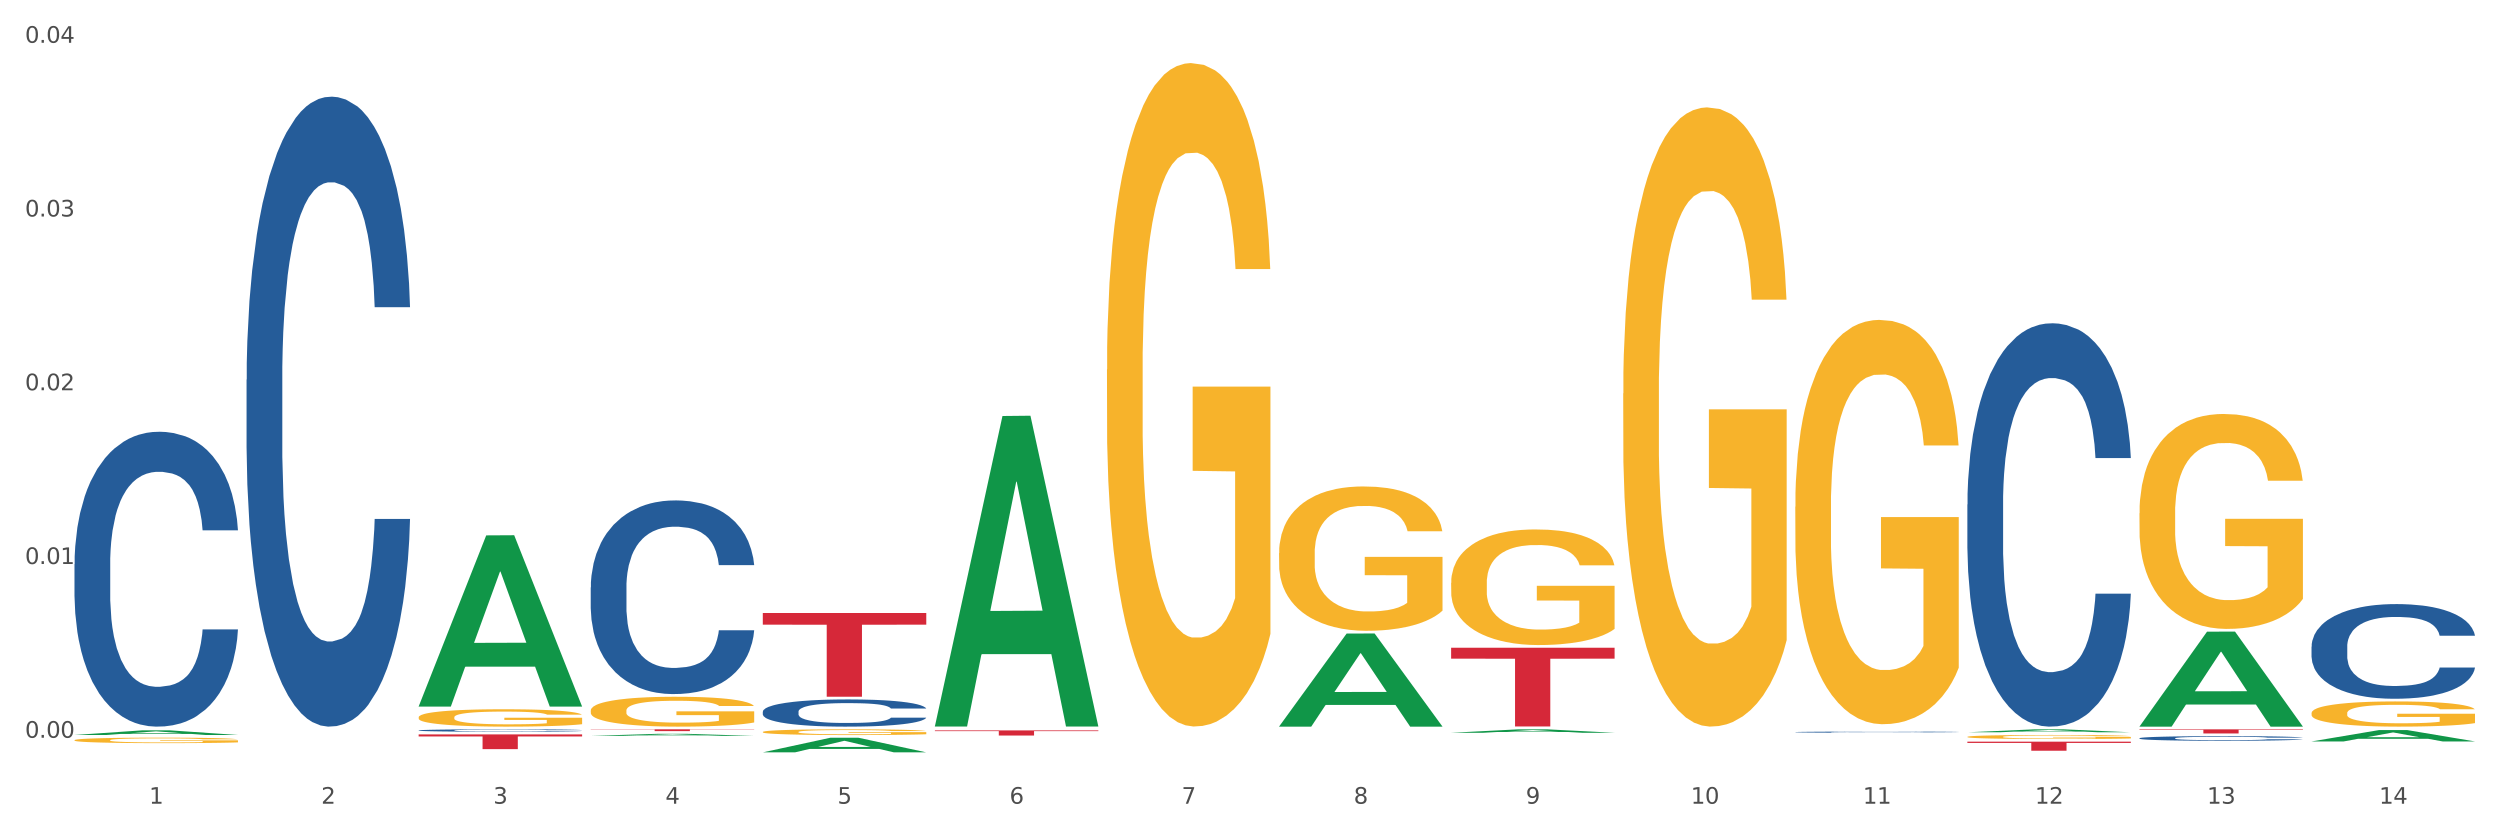 <?xml version="1.0" encoding="utf-8" standalone="no"?>
<!DOCTYPE svg PUBLIC "-//W3C//DTD SVG 1.1//EN"
  "http://www.w3.org/Graphics/SVG/1.1/DTD/svg11.dtd">
<svg xmlns:xlink="http://www.w3.org/1999/xlink" width="1080pt" height="360pt" viewBox="0 0 1080 360" xmlns="http://www.w3.org/2000/svg" version="1.1">
 <rect x="0" y="0" width="1080" height="360" fill="#333333" stroke="none"/>
 <defs>
  <style type="text/css">*{stroke-linejoin: round; stroke-linecap: butt}</style>
 </defs>
 <g id="figure_1">
  <g id="patch_1">
   <path d="M 0 360 
L 1080 360 
L 1080 0 
L 0 0 
z
" style="fill: #ffffff; stroke: #ffffff; stroke-linejoin: miter"/>
  </g>
  <g id="axes_1">
   <g id="matplotlib.axis_1">
    <g id="xtick_1">
     <g id="text_1">
      <!-- 1 -->
      <g style="fill: #4d4d4d" transform="translate(64.432 347.204) scale(0.096 -0.096)">
       <defs>
        <path id="DejaVuSans-31" d="M 794 531 
L 1825 531 
L 1825 4091 
L 703 3866 
L 703 4441 
L 1819 4666 
L 2450 4666 
L 2450 531 
L 3481 531 
L 3481 0 
L 794 0 
L 794 531 
z
" transform="scale(0.016)"/>
       </defs>
       <use xlink:href="#DejaVuSans-31"/>
      </g>
     </g>
    </g>
    <g id="xtick_2">
     <g id="text_2">
      <!-- 2 -->
      <g style="fill: #4d4d4d" transform="translate(138.771 347.204) scale(0.096 -0.096)">
       <defs>
        <path id="DejaVuSans-32" d="M 1228 531 
L 3431 531 
L 3431 0 
L 469 0 
L 469 531 
Q 828 903 1448 1529 
Q 2069 2156 2228 2338 
Q 2531 2678 2651 2914 
Q 2772 3150 2772 3378 
Q 2772 3750 2511 3984 
Q 2250 4219 1831 4219 
Q 1534 4219 1204 4116 
Q 875 4013 500 3803 
L 500 4441 
Q 881 4594 1212 4672 
Q 1544 4750 1819 4750 
Q 2544 4750 2975 4387 
Q 3406 4025 3406 3419 
Q 3406 3131 3298 2873 
Q 3191 2616 2906 2266 
Q 2828 2175 2409 1742 
Q 1991 1309 1228 531 
z
" transform="scale(0.016)"/>
       </defs>
       <use xlink:href="#DejaVuSans-32"/>
      </g>
     </g>
    </g>
    <g id="xtick_3">
     <g id="text_3">
      <!-- 3 -->
      <g style="fill: #4d4d4d" transform="translate(213.109 347.204) scale(0.096 -0.096)">
       <defs>
        <path id="DejaVuSans-33" d="M 2597 2516 
Q 3050 2419 3304 2112 
Q 3559 1806 3559 1356 
Q 3559 666 3084 287 
Q 2609 -91 1734 -91 
Q 1441 -91 1130 -33 
Q 819 25 488 141 
L 488 750 
Q 750 597 1062 519 
Q 1375 441 1716 441 
Q 2309 441 2620 675 
Q 2931 909 2931 1356 
Q 2931 1769 2642 2001 
Q 2353 2234 1838 2234 
L 1294 2234 
L 1294 2753 
L 1863 2753 
Q 2328 2753 2575 2939 
Q 2822 3125 2822 3475 
Q 2822 3834 2567 4026 
Q 2313 4219 1838 4219 
Q 1578 4219 1281 4162 
Q 984 4106 628 3988 
L 628 4550 
Q 988 4650 1302 4700 
Q 1616 4750 1894 4750 
Q 2613 4750 3031 4423 
Q 3450 4097 3450 3541 
Q 3450 3153 3228 2886 
Q 3006 2619 2597 2516 
z
" transform="scale(0.016)"/>
       </defs>
       <use xlink:href="#DejaVuSans-33"/>
      </g>
     </g>
    </g>
    <g id="xtick_4">
     <g id="text_4">
      <!-- 4 -->
      <g style="fill: #4d4d4d" transform="translate(287.448 347.204) scale(0.096 -0.096)">
       <defs>
        <path id="DejaVuSans-34" d="M 2419 4116 
L 825 1625 
L 2419 1625 
L 2419 4116 
z
M 2253 4666 
L 3047 4666 
L 3047 1625 
L 3713 1625 
L 3713 1100 
L 3047 1100 
L 3047 0 
L 2419 0 
L 2419 1100 
L 313 1100 
L 313 1709 
L 2253 4666 
z
" transform="scale(0.016)"/>
       </defs>
       <use xlink:href="#DejaVuSans-34"/>
      </g>
     </g>
    </g>
    <g id="xtick_5">
     <g id="text_5">
      <!-- 5 -->
      <g style="fill: #4d4d4d" transform="translate(361.787 347.204) scale(0.096 -0.096)">
       <defs>
        <path id="DejaVuSans-35" d="M 691 4666 
L 3169 4666 
L 3169 4134 
L 1269 4134 
L 1269 2991 
Q 1406 3038 1543 3061 
Q 1681 3084 1819 3084 
Q 2600 3084 3056 2656 
Q 3513 2228 3513 1497 
Q 3513 744 3044 326 
Q 2575 -91 1722 -91 
Q 1428 -91 1123 -41 
Q 819 9 494 109 
L 494 744 
Q 775 591 1075 516 
Q 1375 441 1709 441 
Q 2250 441 2565 725 
Q 2881 1009 2881 1497 
Q 2881 1984 2565 2268 
Q 2250 2553 1709 2553 
Q 1456 2553 1204 2497 
Q 953 2441 691 2322 
L 691 4666 
z
" transform="scale(0.016)"/>
       </defs>
       <use xlink:href="#DejaVuSans-35"/>
      </g>
     </g>
    </g>
    <g id="xtick_6">
     <g id="text_6">
      <!-- 6 -->
      <g style="fill: #4d4d4d" transform="translate(436.125 347.204) scale(0.096 -0.096)">
       <defs>
        <path id="DejaVuSans-36" d="M 2113 2584 
Q 1688 2584 1439 2293 
Q 1191 2003 1191 1497 
Q 1191 994 1439 701 
Q 1688 409 2113 409 
Q 2538 409 2786 701 
Q 3034 994 3034 1497 
Q 3034 2003 2786 2293 
Q 2538 2584 2113 2584 
z
M 3366 4563 
L 3366 3988 
Q 3128 4100 2886 4159 
Q 2644 4219 2406 4219 
Q 1781 4219 1451 3797 
Q 1122 3375 1075 2522 
Q 1259 2794 1537 2939 
Q 1816 3084 2150 3084 
Q 2853 3084 3261 2657 
Q 3669 2231 3669 1497 
Q 3669 778 3244 343 
Q 2819 -91 2113 -91 
Q 1303 -91 875 529 
Q 447 1150 447 2328 
Q 447 3434 972 4092 
Q 1497 4750 2381 4750 
Q 2619 4750 2861 4703 
Q 3103 4656 3366 4563 
z
" transform="scale(0.016)"/>
       </defs>
       <use xlink:href="#DejaVuSans-36"/>
      </g>
     </g>
    </g>
    <g id="xtick_7">
     <g id="text_7">
      <!-- 7 -->
      <g style="fill: #4d4d4d" transform="translate(510.464 347.204) scale(0.096 -0.096)">
       <defs>
        <path id="DejaVuSans-37" d="M 525 4666 
L 3525 4666 
L 3525 4397 
L 1831 0 
L 1172 0 
L 2766 4134 
L 525 4134 
L 525 4666 
z
" transform="scale(0.016)"/>
       </defs>
       <use xlink:href="#DejaVuSans-37"/>
      </g>
     </g>
    </g>
    <g id="xtick_8">
     <g id="text_8">
      <!-- 8 -->
      <g style="fill: #4d4d4d" transform="translate(584.803 347.204) scale(0.096 -0.096)">
       <defs>
        <path id="DejaVuSans-38" d="M 2034 2216 
Q 1584 2216 1326 1975 
Q 1069 1734 1069 1313 
Q 1069 891 1326 650 
Q 1584 409 2034 409 
Q 2484 409 2743 651 
Q 3003 894 3003 1313 
Q 3003 1734 2745 1975 
Q 2488 2216 2034 2216 
z
M 1403 2484 
Q 997 2584 770 2862 
Q 544 3141 544 3541 
Q 544 4100 942 4425 
Q 1341 4750 2034 4750 
Q 2731 4750 3128 4425 
Q 3525 4100 3525 3541 
Q 3525 3141 3298 2862 
Q 3072 2584 2669 2484 
Q 3125 2378 3379 2068 
Q 3634 1759 3634 1313 
Q 3634 634 3220 271 
Q 2806 -91 2034 -91 
Q 1263 -91 848 271 
Q 434 634 434 1313 
Q 434 1759 690 2068 
Q 947 2378 1403 2484 
z
M 1172 3481 
Q 1172 3119 1398 2916 
Q 1625 2713 2034 2713 
Q 2441 2713 2670 2916 
Q 2900 3119 2900 3481 
Q 2900 3844 2670 4047 
Q 2441 4250 2034 4250 
Q 1625 4250 1398 4047 
Q 1172 3844 1172 3481 
z
" transform="scale(0.016)"/>
       </defs>
       <use xlink:href="#DejaVuSans-38"/>
      </g>
     </g>
    </g>
    <g id="xtick_9">
     <g id="text_9">
      <!-- 9 -->
      <g style="fill: #4d4d4d" transform="translate(659.142 347.204) scale(0.096 -0.096)">
       <defs>
        <path id="DejaVuSans-39" d="M 703 97 
L 703 672 
Q 941 559 1184 500 
Q 1428 441 1663 441 
Q 2288 441 2617 861 
Q 2947 1281 2994 2138 
Q 2813 1869 2534 1725 
Q 2256 1581 1919 1581 
Q 1219 1581 811 2004 
Q 403 2428 403 3163 
Q 403 3881 828 4315 
Q 1253 4750 1959 4750 
Q 2769 4750 3195 4129 
Q 3622 3509 3622 2328 
Q 3622 1225 3098 567 
Q 2575 -91 1691 -91 
Q 1453 -91 1209 -44 
Q 966 3 703 97 
z
M 1959 2075 
Q 2384 2075 2632 2365 
Q 2881 2656 2881 3163 
Q 2881 3666 2632 3958 
Q 2384 4250 1959 4250 
Q 1534 4250 1286 3958 
Q 1038 3666 1038 3163 
Q 1038 2656 1286 2365 
Q 1534 2075 1959 2075 
z
" transform="scale(0.016)"/>
       </defs>
       <use xlink:href="#DejaVuSans-39"/>
      </g>
     </g>
    </g>
    <g id="xtick_10">
     <g id="text_10">
      <!-- 10 -->
      <g style="fill: #4d4d4d" transform="translate(730.426 347.204) scale(0.096 -0.096)">
       <defs>
        <path id="DejaVuSans-30" d="M 2034 4250 
Q 1547 4250 1301 3770 
Q 1056 3291 1056 2328 
Q 1056 1369 1301 889 
Q 1547 409 2034 409 
Q 2525 409 2770 889 
Q 3016 1369 3016 2328 
Q 3016 3291 2770 3770 
Q 2525 4250 2034 4250 
z
M 2034 4750 
Q 2819 4750 3233 4129 
Q 3647 3509 3647 2328 
Q 3647 1150 3233 529 
Q 2819 -91 2034 -91 
Q 1250 -91 836 529 
Q 422 1150 422 2328 
Q 422 3509 836 4129 
Q 1250 4750 2034 4750 
z
" transform="scale(0.016)"/>
       </defs>
       <use xlink:href="#DejaVuSans-31"/>
       <use xlink:href="#DejaVuSans-30" transform="translate(63.623 0)"/>
      </g>
     </g>
    </g>
    <g id="xtick_11">
     <g id="text_11">
      <!-- 11 -->
      <g style="fill: #4d4d4d" transform="translate(804.765 347.204) scale(0.096 -0.096)">
       <use xlink:href="#DejaVuSans-31"/>
       <use xlink:href="#DejaVuSans-31" transform="translate(63.623 0)"/>
      </g>
     </g>
    </g>
    <g id="xtick_12">
     <g id="text_12">
      <!-- 12 -->
      <g style="fill: #4d4d4d" transform="translate(879.104 347.204) scale(0.096 -0.096)">
       <use xlink:href="#DejaVuSans-31"/>
       <use xlink:href="#DejaVuSans-32" transform="translate(63.623 0)"/>
      </g>
     </g>
    </g>
    <g id="xtick_13">
     <g id="text_13">
      <!-- 13 -->
      <g style="fill: #4d4d4d" transform="translate(953.442 347.204) scale(0.096 -0.096)">
       <use xlink:href="#DejaVuSans-31"/>
       <use xlink:href="#DejaVuSans-33" transform="translate(63.623 0)"/>
      </g>
     </g>
    </g>
    <g id="xtick_14">
     <g id="text_14">
      <!-- 14 -->
      <g style="fill: #4d4d4d" transform="translate(1027.781 347.204) scale(0.096 -0.096)">
       <use xlink:href="#DejaVuSans-31"/>
       <use xlink:href="#DejaVuSans-34" transform="translate(63.623 0)"/>
      </g>
     </g>
    </g>
    <g id="xtick_15"/>
    <g id="xtick_16"/>
    <g id="xtick_17"/>
    <g id="xtick_18"/>
    <g id="xtick_19"/>
    <g id="xtick_20"/>
    <g id="xtick_21"/>
    <g id="xtick_22"/>
    <g id="xtick_23"/>
    <g id="xtick_24"/>
    <g id="xtick_25"/>
    <g id="xtick_26"/>
    <g id="xtick_27"/>
   </g>
   <g id="matplotlib.axis_2">
    <g id="ytick_1">
     <g id="text_15">
      <!-- 0.00 -->
      <g style="fill: #4d4d4d" transform="translate(10.8 318.707) scale(0.096 -0.096)">
       <defs>
        <path id="DejaVuSans-2e" d="M 684 794 
L 1344 794 
L 1344 0 
L 684 0 
L 684 794 
z
" transform="scale(0.016)"/>
       </defs>
       <use xlink:href="#DejaVuSans-30"/>
       <use xlink:href="#DejaVuSans-2e" transform="translate(63.623 0)"/>
       <use xlink:href="#DejaVuSans-30" transform="translate(95.41 0)"/>
       <use xlink:href="#DejaVuSans-30" transform="translate(159.033 0)"/>
      </g>
     </g>
    </g>
    <g id="ytick_2">
     <g id="text_16">
      <!-- 0.01 -->
      <g style="fill: #4d4d4d" transform="translate(10.8 243.649) scale(0.096 -0.096)">
       <use xlink:href="#DejaVuSans-30"/>
       <use xlink:href="#DejaVuSans-2e" transform="translate(63.623 0)"/>
       <use xlink:href="#DejaVuSans-30" transform="translate(95.41 0)"/>
       <use xlink:href="#DejaVuSans-31" transform="translate(159.033 0)"/>
      </g>
     </g>
    </g>
    <g id="ytick_3">
     <g id="text_17">
      <!-- 0.02 -->
      <g style="fill: #4d4d4d" transform="translate(10.8 168.592) scale(0.096 -0.096)">
       <use xlink:href="#DejaVuSans-30"/>
       <use xlink:href="#DejaVuSans-2e" transform="translate(63.623 0)"/>
       <use xlink:href="#DejaVuSans-30" transform="translate(95.41 0)"/>
       <use xlink:href="#DejaVuSans-32" transform="translate(159.033 0)"/>
      </g>
     </g>
    </g>
    <g id="ytick_4">
     <g id="text_18">
      <!-- 0.03 -->
      <g style="fill: #4d4d4d" transform="translate(10.8 93.534) scale(0.096 -0.096)">
       <use xlink:href="#DejaVuSans-30"/>
       <use xlink:href="#DejaVuSans-2e" transform="translate(63.623 0)"/>
       <use xlink:href="#DejaVuSans-30" transform="translate(95.41 0)"/>
       <use xlink:href="#DejaVuSans-33" transform="translate(159.033 0)"/>
      </g>
     </g>
    </g>
    <g id="ytick_5">
     <g id="text_19">
      <!-- 0.04 -->
      <g style="fill: #4d4d4d" transform="translate(10.8 18.476) scale(0.096 -0.096)">
       <use xlink:href="#DejaVuSans-30"/>
       <use xlink:href="#DejaVuSans-2e" transform="translate(63.623 0)"/>
       <use xlink:href="#DejaVuSans-30" transform="translate(95.41 0)"/>
       <use xlink:href="#DejaVuSans-34" transform="translate(159.033 0)"/>
      </g>
     </g>
    </g>
    <g id="ytick_6"/>
    <g id="ytick_7"/>
    <g id="ytick_8"/>
    <g id="ytick_9"/>
   </g>
   <g id="PolyCollection_1">
    <path d="M 32.175 317.51 
L 32.248 317.508 
L 61.37 315.512 
L 73.456 315.51 
L 102.797 317.513 
L 88.818 317.513 
L 82.484 317.047 
L 52.415 317.047 
L 52.197 317.054 
L 46.081 317.513 
L 32.175 317.513 
L 32.175 317.51 
L 56.201 316.768 
L 78.698 316.767 
L 67.559 315.937 
L 67.413 315.933 
L 67.267 315.939 
L 56.128 316.767 
L 56.201 316.768 
L 32.175 317.51 
z
" clip-path="url(#p63a793d4c2)" style="fill: #109648"/>
    <path d="M 626.885 279.816 
L 697.506 279.816 
L 697.506 284.542 
L 669.726 284.574 
L 669.726 313.825 
L 654.497 313.825 
L 654.497 284.574 
L 626.885 284.542 
L 626.885 279.848 
L 626.885 279.816 
z
" clip-path="url(#p63a793d4c2)" style="fill: #d62839"/>
    <path d="M 403.869 315.54 
L 474.49 315.54 
L 474.49 315.847 
L 446.71 315.849 
L 446.71 317.75 
L 431.481 317.75 
L 431.481 315.849 
L 403.869 315.847 
L 403.869 315.542 
L 403.869 315.54 
z
" clip-path="url(#p63a793d4c2)" style="fill: #d62839"/>
    <path d="M 329.53 264.829 
L 400.152 264.829 
L 400.152 269.855 
L 372.371 269.889 
L 372.371 301 
L 357.143 301 
L 357.143 269.889 
L 329.53 269.855 
L 329.53 264.863 
L 329.53 264.829 
z
" clip-path="url(#p63a793d4c2)" style="fill: #d62839"/>
    <path d="M 255.191 315.06 
L 325.813 315.06 
L 325.813 315.169 
L 298.033 315.17 
L 298.033 315.844 
L 282.804 315.844 
L 282.804 315.17 
L 255.191 315.169 
L 255.191 315.061 
L 255.191 315.06 
z
" clip-path="url(#p63a793d4c2)" style="fill: #d62839"/>
    <path d="M 180.852 317.256 
L 251.474 317.256 
L 251.474 318.14 
L 223.694 318.146 
L 223.694 323.621 
L 208.465 323.621 
L 208.465 318.146 
L 180.852 318.14 
L 180.852 317.262 
L 180.852 317.256 
z
" clip-path="url(#p63a793d4c2)" style="fill: #d62839"/>
    <path d="M 180.852 309.869 
L 180.936 309.862 
L 180.936 309.615 
L 181.103 309.402 
L 181.936 308.888 
L 183.187 308.463 
L 184.104 308.236 
L 185.021 308.051 
L 186.105 307.866 
L 187.439 307.674 
L 189.857 307.393 
L 191.358 307.249 
L 193.192 307.098 
L 196.528 306.878 
L 198.946 306.755 
L 201.447 306.652 
L 205.533 306.529 
L 208.201 306.474 
L 211.036 306.433 
L 214.454 306.405 
L 217.039 306.398 
L 222.709 306.419 
L 227.545 306.481 
L 229.879 306.529 
L 232.881 306.611 
L 234.465 306.666 
L 237.05 306.775 
L 239.718 306.919 
L 241.552 307.043 
L 244.304 307.276 
L 246.388 307.509 
L 248.306 307.797 
L 249.306 307.996 
L 250.057 308.181 
L 250.724 308.394 
L 251.391 308.73 
L 236.383 308.73 
L 235.799 308.49 
L 234.882 308.264 
L 233.548 308.044 
L 232.38 307.907 
L 230.379 307.736 
L 228.545 307.626 
L 226.627 307.544 
L 224.293 307.475 
L 222.458 307.441 
L 219.874 307.413 
L 214.788 307.42 
L 211.369 307.475 
L 209.034 307.544 
L 207.534 307.605 
L 206.2 307.674 
L 204.699 307.77 
L 202.948 307.914 
L 201.697 308.044 
L 200.446 308.209 
L 199.446 308.374 
L 198.529 308.566 
L 197.778 308.771 
L 197.195 308.984 
L 196.694 309.245 
L 196.277 309.677 
L 196.277 310.616 
L 196.444 310.829 
L 196.861 311.11 
L 197.361 311.323 
L 198.195 311.577 
L 198.946 311.748 
L 200.363 311.995 
L 201.947 312.201 
L 203.198 312.331 
L 204.449 312.441 
L 206.616 312.592 
L 209.034 312.715 
L 211.119 312.791 
L 213.954 312.859 
L 215.871 312.887 
L 217.539 312.9 
L 221.625 312.9 
L 224.543 312.88 
L 227.795 312.832 
L 230.296 312.77 
L 232.38 312.695 
L 234.715 312.571 
L 236.216 312.455 
L 236.216 311.021 
L 217.873 311.014 
L 217.873 310.061 
L 251.474 310.061 
L 251.474 312.859 
L 250.057 313.003 
L 248.473 313.134 
L 246.805 313.25 
L 244.304 313.394 
L 241.302 313.531 
L 238.634 313.627 
L 235.799 313.71 
L 232.464 313.785 
L 228.128 313.854 
L 225.46 313.881 
L 222.125 313.902 
L 218.206 313.909 
L 214.788 313.895 
L 211.452 313.861 
L 207.951 313.799 
L 204.532 313.71 
L 201.947 313.62 
L 199.362 313.511 
L 196.611 313.367 
L 194.443 313.23 
L 192.776 313.106 
L 190.941 312.948 
L 188.94 312.743 
L 187.439 312.557 
L 186.105 312.365 
L 184.688 312.118 
L 183.687 311.906 
L 182.687 311.638 
L 182.103 311.439 
L 181.436 311.131 
L 180.936 310.699 
L 180.852 309.869 
z
" clip-path="url(#p63a793d4c2)" style="fill: #f7b32b"/>
    <path d="M 32.175 243.755 
L 32.258 243.638 
L 32.258 240.381 
L 32.509 235.96 
L 33.427 227.816 
L 34.596 221.65 
L 36.599 214.437 
L 37.684 211.412 
L 39.104 208.038 
L 42.025 202.57 
L 45.364 197.916 
L 47.702 195.357 
L 49.455 193.728 
L 53.378 190.819 
L 55.632 189.54 
L 57.969 188.492 
L 59.973 187.794 
L 63.312 186.98 
L 65.983 186.631 
L 69.072 186.515 
L 71.66 186.631 
L 75.082 187.096 
L 80.091 188.492 
L 82.011 189.307 
L 84.599 190.703 
L 87.27 192.564 
L 89.44 194.426 
L 91.945 197.102 
L 94.533 200.592 
L 97.037 205.013 
L 98.79 209.085 
L 100.209 213.39 
L 101.461 218.625 
L 102.379 224.326 
L 102.797 229.096 
L 87.52 229.096 
L 87.103 224.791 
L 86.268 220.137 
L 85.434 216.996 
L 84.515 214.437 
L 83.096 211.528 
L 81.844 209.667 
L 79.757 207.456 
L 77.837 206.06 
L 76.251 205.246 
L 74.331 204.548 
L 70.241 203.85 
L 67.319 203.85 
L 65.482 204.082 
L 63.229 204.664 
L 61.309 205.478 
L 59.055 206.874 
L 57.302 208.387 
L 55.549 210.365 
L 54.547 211.761 
L 53.044 214.32 
L 52.043 216.414 
L 50.707 220.021 
L 49.956 222.581 
L 48.62 229.212 
L 48.036 234.098 
L 47.785 237.472 
L 47.618 241.195 
L 47.618 259.344 
L 48.119 267.488 
L 48.537 270.979 
L 49.204 274.934 
L 50.457 280.053 
L 52.293 285.056 
L 54.213 288.662 
L 55.799 290.873 
L 57.302 292.502 
L 58.804 293.781 
L 60.641 294.945 
L 62.143 295.643 
L 64.397 296.341 
L 67.069 296.69 
L 69.155 296.69 
L 73.413 296.108 
L 75.333 295.527 
L 77.169 294.712 
L 79.173 293.432 
L 80.759 292.036 
L 81.677 290.989 
L 83.18 288.779 
L 84.348 286.452 
L 85.35 283.776 
L 86.018 281.449 
L 86.769 277.959 
L 87.353 274.003 
L 87.52 271.909 
L 102.797 271.909 
L 102.463 276.098 
L 101.879 280.17 
L 100.71 285.638 
L 99.792 288.779 
L 98.372 292.618 
L 96.87 295.876 
L 94.783 299.482 
L 92.863 302.158 
L 90.86 304.485 
L 88.689 306.579 
L 84.766 309.488 
L 83.347 310.302 
L 80.341 311.698 
L 78.004 312.512 
L 74.581 313.327 
L 71.075 313.792 
L 67.402 313.909 
L 64.147 313.676 
L 60.557 312.978 
L 58.303 312.28 
L 55.799 311.233 
L 52.877 309.604 
L 50.123 307.626 
L 47.535 305.299 
L 45.114 302.623 
L 42.86 299.599 
L 39.938 294.596 
L 37.768 289.71 
L 36.182 285.172 
L 35.097 281.333 
L 34.011 276.447 
L 33.427 273.073 
L 32.509 264.929 
L 32.175 257.367 
L 32.175 243.755 
z
" clip-path="url(#p63a793d4c2)" style="fill: #255c99"/>
    <path d="M 106.514 164.038 
L 106.597 163.79 
L 106.597 156.831 
L 106.848 147.386 
L 107.766 129.988 
L 108.935 116.816 
L 110.938 101.406 
L 112.023 94.944 
L 113.442 87.736 
L 116.364 76.055 
L 119.703 66.113 
L 122.04 60.645 
L 123.794 57.166 
L 127.717 50.952 
L 129.971 48.218 
L 132.308 45.981 
L 134.312 44.49 
L 137.651 42.75 
L 140.322 42.005 
L 143.411 41.756 
L 145.998 42.005 
L 149.421 42.999 
L 154.43 45.981 
L 156.35 47.721 
L 158.937 50.704 
L 161.609 54.68 
L 163.779 58.657 
L 166.283 64.373 
L 168.871 71.83 
L 171.376 81.274 
L 173.129 89.973 
L 174.548 99.169 
L 175.8 110.353 
L 176.718 122.532 
L 177.135 132.722 
L 161.859 132.722 
L 161.442 123.526 
L 160.607 113.585 
L 159.772 106.874 
L 158.854 101.406 
L 157.435 95.192 
L 156.183 91.216 
L 154.096 86.494 
L 152.176 83.511 
L 150.59 81.771 
L 148.67 80.28 
L 144.579 78.789 
L 141.658 78.789 
L 139.821 79.286 
L 137.567 80.529 
L 135.647 82.268 
L 133.393 85.251 
L 131.64 88.482 
L 129.887 92.707 
L 128.886 95.69 
L 127.383 101.157 
L 126.381 105.631 
L 125.046 113.336 
L 124.294 118.804 
L 122.959 132.971 
L 122.374 143.409 
L 122.124 150.617 
L 121.957 158.57 
L 121.957 197.343 
L 122.458 214.741 
L 122.875 222.197 
L 123.543 230.647 
L 124.795 241.583 
L 126.632 252.27 
L 128.552 259.975 
L 130.138 264.697 
L 131.64 268.177 
L 133.143 270.911 
L 134.979 273.396 
L 136.482 274.888 
L 138.736 276.379 
L 141.407 277.124 
L 143.494 277.124 
L 147.751 275.882 
L 149.671 274.639 
L 151.508 272.899 
L 153.511 270.165 
L 155.097 267.183 
L 156.016 264.946 
L 157.518 260.224 
L 158.687 255.253 
L 159.689 249.536 
L 160.357 244.566 
L 161.108 237.109 
L 161.692 228.659 
L 161.859 224.185 
L 177.135 224.185 
L 176.802 233.133 
L 176.217 241.832 
L 175.049 253.513 
L 174.13 260.224 
L 172.711 268.426 
L 171.209 275.385 
L 169.122 283.089 
L 167.202 288.806 
L 165.198 293.777 
L 163.028 298.25 
L 159.104 304.464 
L 157.685 306.204 
L 154.68 309.186 
L 152.343 310.926 
L 148.92 312.666 
L 145.414 313.66 
L 141.741 313.909 
L 138.486 313.411 
L 134.896 311.92 
L 132.642 310.429 
L 130.138 308.192 
L 127.216 304.713 
L 124.461 300.487 
L 121.874 295.517 
L 119.453 289.8 
L 117.199 283.338 
L 114.277 272.651 
L 112.107 262.212 
L 110.521 252.519 
L 109.435 244.317 
L 108.35 233.878 
L 107.766 226.671 
L 106.848 209.273 
L 106.514 193.118 
L 106.514 164.038 
z
" clip-path="url(#p63a793d4c2)" style="fill: #255c99"/>
    <path d="M 180.852 315.529 
L 180.936 315.528 
L 180.936 315.502 
L 181.186 315.465 
L 182.105 315.398 
L 183.273 315.348 
L 185.277 315.289 
L 186.362 315.264 
L 187.781 315.236 
L 190.703 315.191 
L 194.042 315.153 
L 196.379 315.132 
L 198.132 315.119 
L 202.056 315.095 
L 204.31 315.085 
L 206.647 315.076 
L 208.65 315.07 
L 211.989 315.064 
L 214.661 315.061 
L 217.749 315.06 
L 220.337 315.061 
L 223.76 315.065 
L 228.768 315.076 
L 230.688 315.083 
L 233.276 315.094 
L 235.947 315.109 
L 238.118 315.125 
L 240.622 315.147 
L 243.21 315.175 
L 245.714 315.212 
L 247.467 315.245 
L 248.886 315.28 
L 250.139 315.323 
L 251.057 315.37 
L 251.474 315.409 
L 236.198 315.409 
L 235.78 315.374 
L 234.946 315.336 
L 234.111 315.31 
L 233.193 315.289 
L 231.774 315.265 
L 230.521 315.25 
L 228.434 315.232 
L 226.514 315.22 
L 224.928 315.213 
L 223.008 315.208 
L 218.918 315.202 
L 215.996 315.202 
L 214.16 315.204 
L 211.906 315.209 
L 209.986 315.215 
L 207.732 315.227 
L 205.979 315.239 
L 204.226 315.255 
L 203.224 315.267 
L 201.722 315.288 
L 200.72 315.305 
L 199.384 315.335 
L 198.633 315.356 
L 197.297 315.41 
L 196.713 315.45 
L 196.463 315.478 
L 196.296 315.508 
L 196.296 315.657 
L 196.797 315.724 
L 197.214 315.752 
L 197.882 315.785 
L 199.134 315.827 
L 200.97 315.868 
L 202.89 315.897 
L 204.476 315.916 
L 205.979 315.929 
L 207.482 315.939 
L 209.318 315.949 
L 210.821 315.955 
L 213.075 315.96 
L 215.746 315.963 
L 217.833 315.963 
L 222.09 315.958 
L 224.01 315.954 
L 225.847 315.947 
L 227.85 315.937 
L 229.436 315.925 
L 230.354 315.916 
L 231.857 315.898 
L 233.026 315.879 
L 234.027 315.857 
L 234.695 315.838 
L 235.447 315.81 
L 236.031 315.777 
L 236.198 315.76 
L 251.474 315.76 
L 251.14 315.794 
L 250.556 315.828 
L 249.387 315.873 
L 248.469 315.898 
L 247.05 315.93 
L 245.547 315.957 
L 243.46 315.986 
L 241.54 316.008 
L 239.537 316.027 
L 237.367 316.044 
L 233.443 316.068 
L 232.024 316.075 
L 229.019 316.086 
L 226.681 316.093 
L 223.259 316.1 
L 219.753 316.103 
L 216.08 316.104 
L 212.824 316.103 
L 209.235 316.097 
L 206.981 316.091 
L 204.476 316.082 
L 201.555 316.069 
L 198.8 316.053 
L 196.212 316.034 
L 193.791 316.012 
L 191.538 315.987 
L 188.616 315.946 
L 186.445 315.906 
L 184.859 315.869 
L 183.774 315.837 
L 182.689 315.797 
L 182.105 315.77 
L 181.186 315.703 
L 180.852 315.641 
L 180.852 315.529 
z
" clip-path="url(#p63a793d4c2)" style="fill: #255c99"/>
    <path d="M 255.191 253.771 
L 255.275 253.694 
L 255.275 251.555 
L 255.525 248.651 
L 256.443 243.303 
L 257.612 239.253 
L 259.615 234.516 
L 260.701 232.529 
L 262.12 230.313 
L 265.041 226.722 
L 268.381 223.666 
L 270.718 221.985 
L 272.471 220.915 
L 276.394 219.005 
L 278.648 218.164 
L 280.986 217.476 
L 282.989 217.018 
L 286.328 216.483 
L 288.999 216.254 
L 292.088 216.177 
L 294.676 216.254 
L 298.098 216.56 
L 303.107 217.476 
L 305.027 218.011 
L 307.615 218.928 
L 310.286 220.151 
L 312.457 221.373 
L 314.961 223.131 
L 317.549 225.423 
L 320.053 228.327 
L 321.806 231.001 
L 323.225 233.828 
L 324.477 237.266 
L 325.396 241.01 
L 325.813 244.143 
L 310.537 244.143 
L 310.119 241.316 
L 309.284 238.26 
L 308.45 236.197 
L 307.531 234.516 
L 306.112 232.605 
L 304.86 231.383 
L 302.773 229.931 
L 300.853 229.014 
L 299.267 228.479 
L 297.347 228.021 
L 293.257 227.562 
L 290.335 227.562 
L 288.499 227.715 
L 286.245 228.097 
L 284.325 228.632 
L 282.071 229.549 
L 280.318 230.542 
L 278.565 231.841 
L 277.563 232.758 
L 276.06 234.439 
L 275.059 235.815 
L 273.723 238.183 
L 272.972 239.864 
L 271.636 244.22 
L 271.052 247.429 
L 270.801 249.645 
L 270.634 252.09 
L 270.634 264.01 
L 271.135 269.358 
L 271.553 271.651 
L 272.22 274.248 
L 273.473 277.61 
L 275.309 280.896 
L 277.229 283.265 
L 278.815 284.717 
L 280.318 285.786 
L 281.82 286.627 
L 283.657 287.391 
L 285.159 287.849 
L 287.413 288.308 
L 290.085 288.537 
L 292.172 288.537 
L 296.429 288.155 
L 298.349 287.773 
L 300.185 287.238 
L 302.189 286.398 
L 303.775 285.481 
L 304.693 284.793 
L 306.196 283.341 
L 307.364 281.813 
L 308.366 280.056 
L 309.034 278.527 
L 309.785 276.235 
L 310.37 273.637 
L 310.537 272.262 
L 325.813 272.262 
L 325.479 275.013 
L 324.895 277.687 
L 323.726 281.278 
L 322.808 283.341 
L 321.389 285.863 
L 319.886 288.002 
L 317.799 290.371 
L 315.879 292.128 
L 313.876 293.656 
L 311.705 295.032 
L 307.782 296.942 
L 306.363 297.477 
L 303.358 298.394 
L 301.02 298.929 
L 297.598 299.464 
L 294.092 299.769 
L 290.419 299.846 
L 287.163 299.693 
L 283.573 299.234 
L 281.32 298.776 
L 278.815 298.088 
L 275.893 297.018 
L 273.139 295.719 
L 270.551 294.191 
L 268.13 292.434 
L 265.876 290.447 
L 262.955 287.162 
L 260.784 283.952 
L 259.198 280.972 
L 258.113 278.451 
L 257.028 275.242 
L 256.443 273.026 
L 255.525 267.677 
L 255.191 262.711 
L 255.191 253.771 
z
" clip-path="url(#p63a793d4c2)" style="fill: #255c99"/>
    <path d="M 329.53 307.434 
L 329.613 307.423 
L 329.613 307.122 
L 329.864 306.714 
L 330.782 305.963 
L 331.951 305.394 
L 333.954 304.728 
L 335.039 304.449 
L 336.458 304.137 
L 339.38 303.633 
L 342.719 303.203 
L 345.057 302.967 
L 346.81 302.817 
L 350.733 302.548 
L 352.987 302.43 
L 355.324 302.333 
L 357.328 302.269 
L 360.667 302.194 
L 363.338 302.162 
L 366.427 302.151 
L 369.015 302.162 
L 372.437 302.205 
L 377.446 302.333 
L 379.366 302.409 
L 381.954 302.537 
L 384.625 302.709 
L 386.795 302.881 
L 389.3 303.128 
L 391.887 303.45 
L 394.392 303.858 
L 396.145 304.234 
L 397.564 304.631 
L 398.816 305.114 
L 399.734 305.641 
L 400.152 306.081 
L 384.875 306.081 
L 384.458 305.684 
L 383.623 305.254 
L 382.788 304.964 
L 381.87 304.728 
L 380.451 304.459 
L 379.199 304.288 
L 377.112 304.084 
L 375.192 303.955 
L 373.606 303.88 
L 371.686 303.815 
L 367.595 303.751 
L 364.674 303.751 
L 362.837 303.772 
L 360.583 303.826 
L 358.663 303.901 
L 356.41 304.03 
L 354.656 304.17 
L 352.903 304.352 
L 351.902 304.481 
L 350.399 304.717 
L 349.397 304.91 
L 348.062 305.243 
L 347.31 305.48 
L 345.975 306.092 
L 345.391 306.543 
L 345.14 306.854 
L 344.973 307.198 
L 344.973 308.873 
L 345.474 309.624 
L 345.891 309.946 
L 346.559 310.311 
L 347.811 310.784 
L 349.648 311.246 
L 351.568 311.578 
L 353.154 311.783 
L 354.656 311.933 
L 356.159 312.051 
L 357.996 312.158 
L 359.498 312.223 
L 361.752 312.287 
L 364.423 312.319 
L 366.51 312.319 
L 370.768 312.266 
L 372.688 312.212 
L 374.524 312.137 
L 376.528 312.019 
L 378.114 311.89 
L 379.032 311.793 
L 380.534 311.589 
L 381.703 311.374 
L 382.705 311.128 
L 383.373 310.913 
L 384.124 310.591 
L 384.708 310.226 
L 384.875 310.032 
L 400.152 310.032 
L 399.818 310.419 
L 399.233 310.795 
L 398.065 311.299 
L 397.146 311.589 
L 395.727 311.944 
L 394.225 312.244 
L 392.138 312.577 
L 390.218 312.824 
L 388.214 313.039 
L 386.044 313.232 
L 382.121 313.501 
L 380.701 313.576 
L 377.696 313.705 
L 375.359 313.78 
L 371.936 313.855 
L 368.43 313.898 
L 364.757 313.909 
L 361.502 313.887 
L 357.912 313.823 
L 355.658 313.758 
L 353.154 313.662 
L 350.232 313.511 
L 347.477 313.329 
L 344.89 313.114 
L 342.469 312.867 
L 340.215 312.588 
L 337.293 312.126 
L 335.123 311.675 
L 333.537 311.256 
L 332.452 310.902 
L 331.366 310.451 
L 330.782 310.14 
L 329.864 309.388 
L 329.53 308.69 
L 329.53 307.434 
z
" clip-path="url(#p63a793d4c2)" style="fill: #255c99"/>
    <path d="M 775.562 316.269 
L 775.646 316.269 
L 775.646 316.256 
L 775.896 316.239 
L 776.814 316.208 
L 777.983 316.184 
L 779.986 316.157 
L 781.072 316.145 
L 782.491 316.132 
L 785.412 316.111 
L 788.752 316.093 
L 791.089 316.084 
L 792.842 316.077 
L 796.765 316.066 
L 799.019 316.061 
L 801.357 316.057 
L 803.36 316.055 
L 806.699 316.052 
L 809.37 316.05 
L 812.459 316.05 
L 815.047 316.05 
L 818.469 316.052 
L 823.478 316.057 
L 825.398 316.06 
L 827.986 316.066 
L 830.657 316.073 
L 832.828 316.08 
L 835.332 316.09 
L 837.92 316.104 
L 840.424 316.121 
L 842.177 316.136 
L 843.596 316.153 
L 844.848 316.173 
L 845.766 316.195 
L 846.184 316.213 
L 830.908 316.213 
L 830.49 316.196 
L 829.655 316.179 
L 828.821 316.167 
L 827.902 316.157 
L 826.483 316.146 
L 825.231 316.138 
L 823.144 316.13 
L 821.224 316.125 
L 819.638 316.122 
L 817.718 316.119 
L 813.628 316.116 
L 810.706 316.116 
L 808.87 316.117 
L 806.616 316.119 
L 804.696 316.122 
L 802.442 316.128 
L 800.689 316.134 
L 798.936 316.141 
L 797.934 316.146 
L 796.431 316.156 
L 795.43 316.164 
L 794.094 316.178 
L 793.343 316.188 
L 792.007 316.213 
L 791.423 316.232 
L 791.172 316.245 
L 791.005 316.259 
L 791.005 316.329 
L 791.506 316.36 
L 791.924 316.373 
L 792.591 316.389 
L 793.844 316.408 
L 795.68 316.427 
L 797.6 316.441 
L 799.186 316.45 
L 800.689 316.456 
L 802.191 316.461 
L 804.028 316.465 
L 805.53 316.468 
L 807.784 316.471 
L 810.456 316.472 
L 812.543 316.472 
L 816.8 316.47 
L 818.72 316.467 
L 820.556 316.464 
L 822.56 316.459 
L 824.146 316.454 
L 825.064 316.45 
L 826.567 316.442 
L 827.735 316.433 
L 828.737 316.422 
L 829.405 316.414 
L 830.156 316.4 
L 830.741 316.385 
L 830.908 316.377 
L 846.184 316.377 
L 845.85 316.393 
L 845.266 316.409 
L 844.097 316.43 
L 843.179 316.442 
L 841.76 316.456 
L 840.257 316.469 
L 838.17 316.483 
L 836.25 316.493 
L 834.247 316.502 
L 832.076 316.51 
L 828.153 316.521 
L 826.734 316.524 
L 823.728 316.529 
L 821.391 316.533 
L 817.969 316.536 
L 814.463 316.537 
L 810.79 316.538 
L 807.534 316.537 
L 803.944 316.534 
L 801.69 316.532 
L 799.186 316.528 
L 796.264 316.521 
L 793.51 316.514 
L 790.922 316.505 
L 788.501 316.495 
L 786.247 316.483 
L 783.325 316.464 
L 781.155 316.445 
L 779.569 316.428 
L 778.484 316.413 
L 777.399 316.394 
L 776.814 316.381 
L 775.896 316.35 
L 775.562 316.321 
L 775.562 316.269 
z
" clip-path="url(#p63a793d4c2)" style="fill: #255c99"/>
    <path d="M 849.901 217.947 
L 849.984 217.788 
L 849.984 213.332 
L 850.235 207.285 
L 851.153 196.145 
L 852.322 187.711 
L 854.325 177.844 
L 855.41 173.707 
L 856.829 169.092 
L 859.751 161.612 
L 863.09 155.246 
L 865.428 151.745 
L 867.181 149.517 
L 871.104 145.539 
L 873.358 143.788 
L 875.695 142.356 
L 877.699 141.401 
L 881.038 140.287 
L 883.709 139.81 
L 886.798 139.651 
L 889.386 139.81 
L 892.808 140.446 
L 897.817 142.356 
L 899.737 143.47 
L 902.325 145.38 
L 904.996 147.926 
L 907.166 150.472 
L 909.671 154.132 
L 912.258 158.907 
L 914.763 164.954 
L 916.516 170.524 
L 917.935 176.412 
L 919.187 183.573 
L 920.105 191.371 
L 920.523 197.896 
L 905.246 197.896 
L 904.829 192.008 
L 903.994 185.642 
L 903.159 181.345 
L 902.241 177.844 
L 900.822 173.866 
L 899.57 171.32 
L 897.483 168.296 
L 895.563 166.386 
L 893.977 165.272 
L 892.057 164.317 
L 887.966 163.363 
L 885.045 163.363 
L 883.208 163.681 
L 880.954 164.477 
L 879.034 165.591 
L 876.78 167.5 
L 875.027 169.569 
L 873.274 172.274 
L 872.273 174.184 
L 870.77 177.685 
L 869.768 180.55 
L 868.433 185.483 
L 867.681 188.984 
L 866.346 198.055 
L 865.761 204.739 
L 865.511 209.354 
L 865.344 214.446 
L 865.344 239.272 
L 865.845 250.412 
L 866.262 255.186 
L 866.93 260.597 
L 868.182 267.599 
L 870.019 274.442 
L 871.939 279.375 
L 873.525 282.399 
L 875.027 284.627 
L 876.53 286.377 
L 878.367 287.969 
L 879.869 288.924 
L 882.123 289.878 
L 884.794 290.356 
L 886.881 290.356 
L 891.139 289.56 
L 893.059 288.765 
L 894.895 287.651 
L 896.899 285.9 
L 898.485 283.99 
L 899.403 282.558 
L 900.905 279.534 
L 902.074 276.352 
L 903.076 272.691 
L 903.744 269.509 
L 904.495 264.734 
L 905.079 259.324 
L 905.246 256.459 
L 920.523 256.459 
L 920.189 262.188 
L 919.604 267.758 
L 918.436 275.238 
L 917.517 279.534 
L 916.098 284.786 
L 914.596 289.242 
L 912.509 294.175 
L 910.589 297.835 
L 908.585 301.018 
L 906.415 303.883 
L 902.491 307.861 
L 901.072 308.975 
L 898.067 310.885 
L 895.73 311.999 
L 892.307 313.113 
L 888.801 313.749 
L 885.128 313.909 
L 881.873 313.59 
L 878.283 312.635 
L 876.029 311.681 
L 873.525 310.248 
L 870.603 308.02 
L 867.848 305.315 
L 865.261 302.132 
L 862.84 298.472 
L 860.586 294.334 
L 857.664 287.491 
L 855.494 280.808 
L 853.908 274.601 
L 852.823 269.349 
L 851.737 262.666 
L 851.153 258.051 
L 850.235 246.911 
L 849.901 236.567 
L 849.901 217.947 
z
" clip-path="url(#p63a793d4c2)" style="fill: #255c99"/>
    <path d="M 924.24 318.91 
L 924.323 318.909 
L 924.323 318.857 
L 924.573 318.788 
L 925.492 318.66 
L 926.66 318.563 
L 928.664 318.449 
L 929.749 318.402 
L 931.168 318.349 
L 934.09 318.263 
L 937.429 318.189 
L 939.766 318.149 
L 941.519 318.123 
L 945.443 318.078 
L 947.697 318.058 
L 950.034 318.041 
L 952.037 318.03 
L 955.377 318.017 
L 958.048 318.012 
L 961.136 318.01 
L 963.724 318.012 
L 967.147 318.019 
L 972.155 318.041 
L 974.075 318.054 
L 976.663 318.076 
L 979.335 318.105 
L 981.505 318.134 
L 984.009 318.177 
L 986.597 318.231 
L 989.101 318.301 
L 990.854 318.365 
L 992.273 318.433 
L 993.526 318.515 
L 994.444 318.605 
L 994.861 318.68 
L 979.585 318.68 
L 979.168 318.612 
L 978.333 318.539 
L 977.498 318.489 
L 976.58 318.449 
L 975.161 318.403 
L 973.908 318.374 
L 971.822 318.339 
L 969.902 318.317 
L 968.316 318.305 
L 966.396 318.294 
L 962.305 318.283 
L 959.383 318.283 
L 957.547 318.286 
L 955.293 318.295 
L 953.373 318.308 
L 951.119 318.33 
L 949.366 318.354 
L 947.613 318.385 
L 946.611 318.407 
L 945.109 318.447 
L 944.107 318.48 
L 942.771 318.537 
L 942.02 318.577 
L 940.685 318.682 
L 940.1 318.758 
L 939.85 318.812 
L 939.683 318.87 
L 939.683 319.156 
L 940.184 319.284 
L 940.601 319.339 
L 941.269 319.401 
L 942.521 319.481 
L 944.358 319.56 
L 946.278 319.617 
L 947.864 319.651 
L 949.366 319.677 
L 950.869 319.697 
L 952.705 319.716 
L 954.208 319.726 
L 956.462 319.737 
L 959.133 319.743 
L 961.22 319.743 
L 965.477 319.734 
L 967.397 319.725 
L 969.234 319.712 
L 971.237 319.692 
L 972.823 319.67 
L 973.742 319.653 
L 975.244 319.619 
L 976.413 319.582 
L 977.415 319.54 
L 978.082 319.503 
L 978.834 319.448 
L 979.418 319.386 
L 979.585 319.353 
L 994.861 319.353 
L 994.527 319.419 
L 993.943 319.483 
L 992.774 319.569 
L 991.856 319.619 
L 990.437 319.679 
L 988.934 319.73 
L 986.847 319.787 
L 984.927 319.829 
L 982.924 319.866 
L 980.754 319.899 
L 976.83 319.944 
L 975.411 319.957 
L 972.406 319.979 
L 970.069 319.992 
L 966.646 320.005 
L 963.14 320.012 
L 959.467 320.014 
L 956.211 320.01 
L 952.622 319.999 
L 950.368 319.988 
L 947.864 319.972 
L 944.942 319.946 
L 942.187 319.915 
L 939.599 319.878 
L 937.178 319.836 
L 934.925 319.789 
L 932.003 319.71 
L 929.832 319.633 
L 928.246 319.562 
L 927.161 319.501 
L 926.076 319.425 
L 925.492 319.371 
L 924.573 319.243 
L 924.24 319.124 
L 924.24 318.91 
z
" clip-path="url(#p63a793d4c2)" style="fill: #255c99"/>
    <path d="M 998.578 279.342 
L 998.662 279.305 
L 998.662 278.259 
L 998.912 276.839 
L 999.83 274.225 
L 1000.999 272.245 
L 1003.003 269.929 
L 1004.088 268.958 
L 1005.507 267.874 
L 1008.429 266.119 
L 1011.768 264.625 
L 1014.105 263.803 
L 1015.858 263.28 
L 1019.781 262.346 
L 1022.035 261.935 
L 1024.373 261.599 
L 1026.376 261.375 
L 1029.715 261.113 
L 1032.387 261.001 
L 1035.475 260.964 
L 1038.063 261.001 
L 1041.486 261.151 
L 1046.494 261.599 
L 1048.414 261.86 
L 1051.002 262.309 
L 1053.673 262.906 
L 1055.844 263.504 
L 1058.348 264.363 
L 1060.936 265.484 
L 1063.44 266.903 
L 1065.193 268.211 
L 1066.612 269.593 
L 1067.864 271.274 
L 1068.783 273.104 
L 1069.2 274.636 
L 1053.924 274.636 
L 1053.506 273.253 
L 1052.671 271.759 
L 1051.837 270.751 
L 1050.918 269.929 
L 1049.499 268.995 
L 1048.247 268.397 
L 1046.16 267.688 
L 1044.24 267.239 
L 1042.654 266.978 
L 1040.734 266.754 
L 1036.644 266.53 
L 1033.722 266.53 
L 1031.886 266.604 
L 1029.632 266.791 
L 1027.712 267.053 
L 1025.458 267.501 
L 1023.705 267.987 
L 1021.952 268.622 
L 1020.95 269.07 
L 1019.448 269.892 
L 1018.446 270.564 
L 1017.11 271.722 
L 1016.359 272.544 
L 1015.023 274.673 
L 1014.439 276.242 
L 1014.188 277.325 
L 1014.022 278.52 
L 1014.022 284.348 
L 1014.522 286.962 
L 1014.94 288.083 
L 1015.608 289.353 
L 1016.86 290.997 
L 1018.696 292.603 
L 1020.616 293.761 
L 1022.202 294.471 
L 1023.705 294.994 
L 1025.207 295.404 
L 1027.044 295.778 
L 1028.547 296.002 
L 1030.8 296.226 
L 1033.472 296.338 
L 1035.559 296.338 
L 1039.816 296.152 
L 1041.736 295.965 
L 1043.572 295.703 
L 1045.576 295.292 
L 1047.162 294.844 
L 1048.08 294.508 
L 1049.583 293.798 
L 1050.752 293.051 
L 1051.753 292.192 
L 1052.421 291.445 
L 1053.172 290.324 
L 1053.757 289.054 
L 1053.924 288.382 
L 1069.2 288.382 
L 1068.866 289.727 
L 1068.282 291.034 
L 1067.113 292.79 
L 1066.195 293.798 
L 1064.776 295.031 
L 1063.273 296.077 
L 1061.186 297.235 
L 1059.266 298.094 
L 1057.263 298.841 
L 1055.092 299.513 
L 1051.169 300.447 
L 1049.75 300.709 
L 1046.745 301.157 
L 1044.407 301.418 
L 1040.985 301.68 
L 1037.479 301.829 
L 1033.806 301.867 
L 1030.55 301.792 
L 1026.96 301.568 
L 1024.707 301.344 
L 1022.202 301.008 
L 1019.281 300.485 
L 1016.526 299.85 
L 1013.938 299.103 
L 1011.517 298.243 
L 1009.263 297.272 
L 1006.342 295.666 
L 1004.171 294.097 
L 1002.585 292.64 
L 1001.5 291.408 
L 1000.415 289.839 
L 999.83 288.755 
L 998.912 286.141 
L 998.578 283.713 
L 998.578 279.342 
z
" clip-path="url(#p63a793d4c2)" style="fill: #255c99"/>
    <path d="M 998.578 308.051 
L 998.662 308.041 
L 998.662 307.683 
L 998.828 307.374 
L 999.662 306.628 
L 1000.913 306.012 
L 1001.83 305.683 
L 1002.747 305.415 
L 1003.831 305.146 
L 1005.165 304.868 
L 1007.583 304.46 
L 1009.084 304.251 
L 1010.918 304.032 
L 1014.253 303.714 
L 1016.671 303.535 
L 1019.173 303.386 
L 1023.258 303.207 
L 1025.926 303.127 
L 1028.761 303.068 
L 1032.18 303.028 
L 1034.765 303.018 
L 1040.434 303.048 
L 1045.27 303.137 
L 1047.605 303.207 
L 1050.607 303.326 
L 1052.191 303.406 
L 1054.775 303.565 
L 1057.444 303.774 
L 1059.278 303.953 
L 1062.029 304.291 
L 1064.114 304.629 
L 1066.032 305.047 
L 1067.032 305.335 
L 1067.783 305.604 
L 1068.45 305.912 
L 1069.117 306.4 
L 1054.108 306.4 
L 1053.525 306.051 
L 1052.608 305.723 
L 1051.274 305.405 
L 1050.106 305.206 
L 1048.105 304.957 
L 1046.271 304.798 
L 1044.353 304.679 
L 1042.019 304.58 
L 1040.184 304.53 
L 1037.599 304.49 
L 1032.513 304.5 
L 1029.095 304.58 
L 1026.76 304.679 
L 1025.259 304.768 
L 1023.925 304.868 
L 1022.425 305.007 
L 1020.674 305.216 
L 1019.423 305.405 
L 1018.172 305.644 
L 1017.172 305.882 
L 1016.255 306.161 
L 1015.504 306.459 
L 1014.92 306.768 
L 1014.42 307.145 
L 1014.003 307.772 
L 1014.003 309.135 
L 1014.17 309.443 
L 1014.587 309.851 
L 1015.087 310.159 
L 1015.921 310.527 
L 1016.671 310.776 
L 1018.089 311.134 
L 1019.673 311.432 
L 1020.924 311.621 
L 1022.174 311.78 
L 1024.342 311.999 
L 1026.76 312.178 
L 1028.845 312.287 
L 1031.68 312.387 
L 1033.597 312.427 
L 1035.265 312.447 
L 1039.35 312.447 
L 1042.269 312.417 
L 1045.52 312.347 
L 1048.022 312.258 
L 1050.106 312.148 
L 1052.441 311.969 
L 1053.942 311.8 
L 1053.942 309.721 
L 1035.598 309.711 
L 1035.598 308.329 
L 1069.2 308.329 
L 1069.2 312.387 
L 1067.783 312.596 
L 1066.198 312.785 
L 1064.531 312.954 
L 1062.029 313.163 
L 1059.028 313.362 
L 1056.36 313.501 
L 1053.525 313.62 
L 1050.19 313.73 
L 1045.854 313.829 
L 1043.186 313.869 
L 1039.851 313.899 
L 1035.932 313.909 
L 1032.513 313.889 
L 1029.178 313.839 
L 1025.676 313.749 
L 1022.258 313.62 
L 1019.673 313.491 
L 1017.088 313.332 
L 1014.337 313.123 
L 1012.169 312.924 
L 1010.501 312.745 
L 1008.667 312.516 
L 1006.666 312.218 
L 1005.165 311.949 
L 1003.831 311.671 
L 1002.414 311.313 
L 1001.413 311.004 
L 1000.413 310.617 
L 999.829 310.328 
L 999.162 309.881 
L 998.662 309.254 
L 998.578 308.051 
z
" clip-path="url(#p63a793d4c2)" style="fill: #f7b32b"/>
    <path d="M 924.24 221.744 
L 924.323 221.659 
L 924.323 218.606 
L 924.49 215.977 
L 925.323 209.617 
L 926.574 204.359 
L 927.491 201.561 
L 928.408 199.271 
L 929.492 196.981 
L 930.826 194.607 
L 933.244 191.13 
L 934.745 189.349 
L 936.58 187.483 
L 939.915 184.77 
L 942.333 183.243 
L 944.834 181.971 
L 948.92 180.445 
L 951.588 179.766 
L 954.423 179.257 
L 957.841 178.918 
L 960.426 178.833 
L 966.096 179.088 
L 970.932 179.851 
L 973.266 180.445 
L 976.268 181.462 
L 977.852 182.141 
L 980.437 183.498 
L 983.105 185.278 
L 984.939 186.805 
L 987.691 189.688 
L 989.775 192.571 
L 991.693 196.133 
L 992.693 198.592 
L 993.444 200.882 
L 994.111 203.511 
L 994.778 207.666 
L 979.77 207.666 
L 979.186 204.698 
L 978.269 201.9 
L 976.935 199.186 
L 975.768 197.49 
L 973.766 195.37 
L 971.932 194.013 
L 970.014 192.995 
L 967.68 192.147 
L 965.845 191.723 
L 963.261 191.384 
L 958.175 191.469 
L 954.756 192.147 
L 952.422 192.995 
L 950.921 193.759 
L 949.587 194.607 
L 948.086 195.794 
L 946.335 197.575 
L 945.084 199.186 
L 943.834 201.221 
L 942.833 203.257 
L 941.916 205.631 
L 941.165 208.175 
L 940.582 210.804 
L 940.081 214.027 
L 939.665 219.369 
L 939.665 230.987 
L 939.831 233.616 
L 940.248 237.093 
L 940.749 239.722 
L 941.582 242.86 
L 942.333 244.98 
L 943.75 248.032 
L 945.334 250.577 
L 946.585 252.188 
L 947.836 253.545 
L 950.004 255.41 
L 952.422 256.937 
L 954.506 257.87 
L 957.341 258.718 
L 959.259 259.057 
L 960.926 259.226 
L 965.012 259.226 
L 967.93 258.972 
L 971.182 258.378 
L 973.683 257.615 
L 975.768 256.682 
L 978.102 255.156 
L 979.603 253.714 
L 979.603 235.99 
L 961.26 235.906 
L 961.26 224.118 
L 994.861 224.118 
L 994.861 258.718 
L 993.444 260.498 
L 991.86 262.11 
L 990.192 263.551 
L 987.691 265.332 
L 984.689 267.028 
L 982.021 268.216 
L 979.186 269.233 
L 975.851 270.166 
L 971.515 271.014 
L 968.847 271.353 
L 965.512 271.608 
L 961.593 271.692 
L 958.175 271.523 
L 954.84 271.099 
L 951.338 270.336 
L 947.919 269.233 
L 945.334 268.131 
L 942.75 266.774 
L 939.998 264.993 
L 937.83 263.297 
L 936.163 261.771 
L 934.328 259.82 
L 932.327 257.276 
L 930.826 254.986 
L 929.492 252.612 
L 928.075 249.559 
L 927.074 246.93 
L 926.074 243.623 
L 925.49 241.163 
L 924.823 237.347 
L 924.323 232.005 
L 924.24 221.744 
z
" clip-path="url(#p63a793d4c2)" style="fill: #f7b32b"/>
    <path d="M 849.901 318.315 
L 849.984 318.313 
L 849.984 318.255 
L 850.151 318.206 
L 850.985 318.086 
L 852.235 317.986 
L 853.153 317.934 
L 854.07 317.89 
L 855.154 317.847 
L 856.488 317.802 
L 858.906 317.737 
L 860.407 317.703 
L 862.241 317.668 
L 865.576 317.617 
L 867.994 317.588 
L 870.495 317.564 
L 874.581 317.535 
L 877.249 317.522 
L 880.084 317.513 
L 883.502 317.506 
L 886.087 317.505 
L 891.757 317.51 
L 896.593 317.524 
L 898.927 317.535 
L 901.929 317.554 
L 903.513 317.567 
L 906.098 317.593 
L 908.766 317.626 
L 910.601 317.655 
L 913.352 317.71 
L 915.436 317.764 
L 917.354 317.831 
L 918.355 317.878 
L 919.105 317.921 
L 919.772 317.97 
L 920.439 318.049 
L 905.431 318.049 
L 904.847 317.993 
L 903.93 317.94 
L 902.596 317.889 
L 901.429 317.857 
L 899.428 317.817 
L 897.593 317.791 
L 895.676 317.772 
L 893.341 317.756 
L 891.507 317.748 
L 888.922 317.742 
L 883.836 317.743 
L 880.417 317.756 
L 878.083 317.772 
L 876.582 317.786 
L 875.248 317.802 
L 873.747 317.825 
L 871.996 317.858 
L 870.745 317.889 
L 869.495 317.927 
L 868.494 317.966 
L 867.577 318.01 
L 866.827 318.059 
L 866.243 318.108 
L 865.743 318.169 
L 865.326 318.27 
L 865.326 318.489 
L 865.493 318.539 
L 865.91 318.604 
L 866.41 318.654 
L 867.244 318.713 
L 867.994 318.753 
L 869.411 318.811 
L 870.996 318.859 
L 872.246 318.889 
L 873.497 318.915 
L 875.665 318.95 
L 878.083 318.979 
L 880.167 318.996 
L 883.002 319.012 
L 884.92 319.019 
L 886.587 319.022 
L 890.673 319.022 
L 893.591 319.017 
L 896.843 319.006 
L 899.344 318.992 
L 901.429 318.974 
L 903.763 318.945 
L 905.264 318.918 
L 905.264 318.583 
L 886.921 318.582 
L 886.921 318.359 
L 920.523 318.359 
L 920.523 319.012 
L 919.105 319.046 
L 917.521 319.076 
L 915.853 319.104 
L 913.352 319.137 
L 910.35 319.169 
L 907.682 319.192 
L 904.847 319.211 
L 901.512 319.228 
L 897.177 319.244 
L 894.508 319.251 
L 891.173 319.256 
L 887.254 319.257 
L 883.836 319.254 
L 880.501 319.246 
L 876.999 319.232 
L 873.58 319.211 
L 870.996 319.19 
L 868.411 319.164 
L 865.659 319.131 
L 863.492 319.099 
L 861.824 319.07 
L 859.99 319.033 
L 857.989 318.985 
L 856.488 318.942 
L 855.154 318.897 
L 853.736 318.84 
L 852.736 318.79 
L 851.735 318.727 
L 851.151 318.681 
L 850.484 318.609 
L 849.984 318.508 
L 849.901 318.315 
z
" clip-path="url(#p63a793d4c2)" style="fill: #f7b32b"/>
    <path d="M 775.562 218.909 
L 775.645 218.749 
L 775.645 213.006 
L 775.812 208.061 
L 776.646 196.097 
L 777.897 186.207 
L 778.814 180.943 
L 779.731 176.636 
L 780.815 172.329 
L 782.149 167.862 
L 784.567 161.322 
L 786.068 157.972 
L 787.902 154.462 
L 791.237 149.358 
L 793.655 146.486 
L 796.157 144.094 
L 800.242 141.222 
L 802.91 139.946 
L 805.745 138.989 
L 809.164 138.351 
L 811.748 138.191 
L 817.418 138.67 
L 822.254 140.106 
L 824.589 141.222 
L 827.59 143.137 
L 829.175 144.413 
L 831.759 146.965 
L 834.427 150.315 
L 836.262 153.186 
L 839.013 158.61 
L 841.098 164.034 
L 843.015 170.734 
L 844.016 175.36 
L 844.766 179.667 
L 845.433 184.612 
L 846.1 192.428 
L 831.092 192.428 
L 830.509 186.845 
L 829.592 181.581 
L 828.257 176.476 
L 827.09 173.286 
L 825.089 169.298 
L 823.255 166.746 
L 821.337 164.831 
L 819.002 163.236 
L 817.168 162.438 
L 814.583 161.8 
L 809.497 161.96 
L 806.079 163.236 
L 803.744 164.831 
L 802.243 166.267 
L 800.909 167.862 
L 799.408 170.095 
L 797.657 173.445 
L 796.407 176.476 
L 795.156 180.305 
L 794.156 184.133 
L 793.238 188.6 
L 792.488 193.385 
L 791.904 198.331 
L 791.404 204.392 
L 790.987 214.442 
L 790.987 236.296 
L 791.154 241.242 
L 791.571 247.782 
L 792.071 252.727 
L 792.905 258.629 
L 793.655 262.617 
L 795.073 268.36 
L 796.657 273.146 
L 797.908 276.177 
L 799.158 278.729 
L 801.326 282.238 
L 803.744 285.11 
L 805.829 286.864 
L 808.663 288.46 
L 810.581 289.098 
L 812.249 289.417 
L 816.334 289.417 
L 819.253 288.938 
L 822.504 287.822 
L 825.006 286.386 
L 827.09 284.631 
L 829.425 281.76 
L 830.926 279.048 
L 830.926 245.708 
L 812.582 245.549 
L 812.582 223.375 
L 846.184 223.375 
L 846.184 288.46 
L 844.766 291.81 
L 843.182 294.84 
L 841.515 297.552 
L 839.013 300.902 
L 836.012 304.093 
L 833.344 306.326 
L 830.509 308.24 
L 827.174 309.995 
L 822.838 311.59 
L 820.17 312.228 
L 816.835 312.707 
L 812.916 312.866 
L 809.497 312.547 
L 806.162 311.75 
L 802.66 310.314 
L 799.242 308.24 
L 796.657 306.166 
L 794.072 303.614 
L 791.321 300.264 
L 789.153 297.074 
L 787.485 294.202 
L 785.651 290.533 
L 783.65 285.748 
L 782.149 281.441 
L 780.815 276.974 
L 779.398 271.231 
L 778.397 266.286 
L 777.396 260.065 
L 776.813 255.439 
L 776.146 248.26 
L 775.645 238.211 
L 775.562 218.909 
z
" clip-path="url(#p63a793d4c2)" style="fill: #f7b32b"/>
    <path d="M 701.223 170.001 
L 701.307 169.757 
L 701.307 160.962 
L 701.474 153.389 
L 702.307 135.066 
L 703.558 119.919 
L 704.475 111.857 
L 705.392 105.261 
L 706.476 98.665 
L 707.81 91.825 
L 710.228 81.809 
L 711.729 76.678 
L 713.563 71.304 
L 716.899 63.486 
L 719.317 59.089 
L 721.818 55.424 
L 725.903 51.027 
L 728.572 49.072 
L 731.406 47.607 
L 734.825 46.629 
L 737.41 46.385 
L 743.08 47.118 
L 747.915 49.317 
L 750.25 51.027 
L 753.252 53.958 
L 754.836 55.913 
L 757.421 59.822 
L 760.089 64.952 
L 761.923 69.349 
L 764.675 77.655 
L 766.759 85.962 
L 768.677 96.222 
L 769.677 103.307 
L 770.428 109.903 
L 771.095 117.476 
L 771.762 129.447 
L 756.754 129.447 
L 756.17 120.897 
L 755.253 112.835 
L 753.919 105.017 
L 752.751 100.131 
L 750.75 94.024 
L 748.916 90.115 
L 746.998 87.183 
L 744.664 84.74 
L 742.829 83.519 
L 740.245 82.541 
L 735.159 82.786 
L 731.74 84.74 
L 729.405 87.183 
L 727.905 89.382 
L 726.571 91.825 
L 725.07 95.245 
L 723.319 100.375 
L 722.068 105.017 
L 720.817 110.88 
L 719.817 116.743 
L 718.9 123.584 
L 718.149 130.913 
L 717.566 138.486 
L 717.065 147.77 
L 716.648 163.161 
L 716.648 196.63 
L 716.815 204.203 
L 717.232 214.219 
L 717.732 221.793 
L 718.566 230.832 
L 719.317 236.939 
L 720.734 245.734 
L 722.318 253.063 
L 723.569 257.705 
L 724.82 261.614 
L 726.987 266.988 
L 729.405 271.386 
L 731.49 274.073 
L 734.325 276.516 
L 736.242 277.493 
L 737.91 277.982 
L 741.996 277.982 
L 744.914 277.249 
L 748.166 275.539 
L 750.667 273.34 
L 752.751 270.653 
L 755.086 266.255 
L 756.587 262.102 
L 756.587 211.043 
L 738.244 210.799 
L 738.244 176.841 
L 771.845 176.841 
L 771.845 276.516 
L 770.428 281.646 
L 768.844 286.288 
L 767.176 290.441 
L 764.675 295.571 
L 761.673 300.457 
L 759.005 303.878 
L 756.17 306.809 
L 752.835 309.496 
L 748.499 311.939 
L 745.831 312.917 
L 742.496 313.65 
L 738.577 313.894 
L 735.159 313.405 
L 731.823 312.184 
L 728.321 309.985 
L 724.903 306.809 
L 722.318 303.633 
L 719.733 299.724 
L 716.982 294.594 
L 714.814 289.708 
L 713.147 285.311 
L 711.312 279.692 
L 709.311 272.363 
L 707.81 265.767 
L 706.476 258.926 
L 705.059 250.131 
L 704.058 242.558 
L 703.058 233.03 
L 702.474 225.946 
L 701.807 214.952 
L 701.307 199.561 
L 701.223 170.001 
z
" clip-path="url(#p63a793d4c2)" style="fill: #f7b32b"/>
    <path d="M 626.885 251.799 
L 626.968 251.753 
L 626.968 250.111 
L 627.135 248.697 
L 627.969 245.276 
L 629.219 242.448 
L 630.136 240.943 
L 631.054 239.711 
L 632.138 238.48 
L 633.472 237.202 
L 635.89 235.332 
L 637.39 234.374 
L 639.225 233.371 
L 642.56 231.911 
L 644.978 231.09 
L 647.479 230.406 
L 651.565 229.585 
L 654.233 229.22 
L 657.068 228.946 
L 660.486 228.764 
L 663.071 228.718 
L 668.741 228.855 
L 673.577 229.266 
L 675.911 229.585 
L 678.913 230.132 
L 680.497 230.497 
L 683.082 231.227 
L 685.75 232.185 
L 687.584 233.006 
L 690.336 234.557 
L 692.42 236.108 
L 694.338 238.023 
L 695.339 239.346 
L 696.089 240.578 
L 696.756 241.992 
L 697.423 244.227 
L 682.415 244.227 
L 681.831 242.63 
L 680.914 241.125 
L 679.58 239.666 
L 678.413 238.753 
L 676.412 237.613 
L 674.577 236.883 
L 672.66 236.336 
L 670.325 235.88 
L 668.491 235.652 
L 665.906 235.469 
L 660.82 235.515 
L 657.401 235.88 
L 655.067 236.336 
L 653.566 236.746 
L 652.232 237.202 
L 650.731 237.841 
L 648.98 238.799 
L 647.729 239.666 
L 646.479 240.76 
L 645.478 241.855 
L 644.561 243.132 
L 643.811 244.501 
L 643.227 245.915 
L 642.727 247.648 
L 642.31 250.522 
L 642.31 256.771 
L 642.476 258.185 
L 642.893 260.055 
L 643.394 261.469 
L 644.227 263.156 
L 644.978 264.297 
L 646.395 265.939 
L 647.979 267.307 
L 649.23 268.174 
L 650.481 268.904 
L 652.649 269.907 
L 655.067 270.728 
L 657.151 271.23 
L 659.986 271.686 
L 661.904 271.869 
L 663.571 271.96 
L 667.657 271.96 
L 670.575 271.823 
L 673.827 271.504 
L 676.328 271.093 
L 678.413 270.591 
L 680.747 269.77 
L 682.248 268.995 
L 682.248 259.462 
L 663.905 259.416 
L 663.905 253.076 
L 697.506 253.076 
L 697.506 271.686 
L 696.089 272.644 
L 694.505 273.511 
L 692.837 274.286 
L 690.336 275.244 
L 687.334 276.156 
L 684.666 276.795 
L 681.831 277.342 
L 678.496 277.844 
L 674.16 278.3 
L 671.492 278.482 
L 668.157 278.619 
L 664.238 278.665 
L 660.82 278.574 
L 657.485 278.346 
L 653.983 277.935 
L 650.564 277.342 
L 647.979 276.749 
L 645.395 276.019 
L 642.643 275.061 
L 640.475 274.149 
L 638.808 273.328 
L 636.974 272.279 
L 634.972 270.911 
L 633.472 269.679 
L 632.138 268.402 
L 630.72 266.76 
L 629.72 265.346 
L 628.719 263.567 
L 628.135 262.244 
L 627.468 260.192 
L 626.968 257.318 
L 626.885 251.799 
z
" clip-path="url(#p63a793d4c2)" style="fill: #f7b32b"/>
    <path d="M 552.546 238.962 
L 552.629 238.905 
L 552.629 236.855 
L 552.796 235.089 
L 553.63 230.818 
L 554.881 227.287 
L 555.798 225.408 
L 556.715 223.87 
L 557.799 222.332 
L 559.133 220.738 
L 561.551 218.403 
L 563.052 217.207 
L 564.886 215.954 
L 568.221 214.131 
L 570.639 213.106 
L 573.141 212.252 
L 577.226 211.227 
L 579.894 210.771 
L 582.729 210.43 
L 586.148 210.202 
L 588.732 210.145 
L 594.402 210.316 
L 599.238 210.828 
L 601.573 211.227 
L 604.574 211.91 
L 606.158 212.366 
L 608.743 213.277 
L 611.411 214.473 
L 613.246 215.498 
L 615.997 217.434 
L 618.082 219.371 
L 619.999 221.763 
L 621 223.414 
L 621.75 224.952 
L 622.417 226.717 
L 623.084 229.508 
L 608.076 229.508 
L 607.493 227.515 
L 606.575 225.635 
L 605.241 223.813 
L 604.074 222.674 
L 602.073 221.25 
L 600.239 220.339 
L 598.321 219.656 
L 595.986 219.086 
L 594.152 218.801 
L 591.567 218.573 
L 586.481 218.63 
L 583.063 219.086 
L 580.728 219.656 
L 579.227 220.168 
L 577.893 220.738 
L 576.392 221.535 
L 574.641 222.731 
L 573.391 223.813 
L 572.14 225.18 
L 571.139 226.547 
L 570.222 228.141 
L 569.472 229.85 
L 568.888 231.615 
L 568.388 233.779 
L 567.971 237.367 
L 567.971 245.17 
L 568.138 246.935 
L 568.555 249.27 
L 569.055 251.036 
L 569.889 253.143 
L 570.639 254.566 
L 572.057 256.617 
L 573.641 258.325 
L 574.891 259.407 
L 576.142 260.319 
L 578.31 261.571 
L 580.728 262.597 
L 582.812 263.223 
L 585.647 263.793 
L 587.565 264.02 
L 589.233 264.134 
L 593.318 264.134 
L 596.236 263.963 
L 599.488 263.565 
L 601.99 263.052 
L 604.074 262.426 
L 606.409 261.401 
L 607.909 260.432 
L 607.909 248.53 
L 589.566 248.473 
L 589.566 240.557 
L 623.168 240.557 
L 623.168 263.793 
L 621.75 264.988 
L 620.166 266.071 
L 618.499 267.039 
L 615.997 268.235 
L 612.996 269.374 
L 610.327 270.171 
L 607.493 270.854 
L 604.157 271.481 
L 599.822 272.05 
L 597.154 272.278 
L 593.818 272.449 
L 589.9 272.506 
L 586.481 272.392 
L 583.146 272.107 
L 579.644 271.595 
L 576.226 270.854 
L 573.641 270.114 
L 571.056 269.203 
L 568.305 268.007 
L 566.137 266.868 
L 564.469 265.843 
L 562.635 264.533 
L 560.634 262.824 
L 559.133 261.287 
L 557.799 259.692 
L 556.381 257.642 
L 555.381 255.876 
L 554.38 253.655 
L 553.797 252.004 
L 553.13 249.441 
L 552.629 245.853 
L 552.546 238.962 
z
" clip-path="url(#p63a793d4c2)" style="fill: #f7b32b"/>
    <path d="M 478.207 159.683 
L 478.291 159.421 
L 478.291 149.998 
L 478.457 141.884 
L 479.291 122.253 
L 480.542 106.024 
L 481.459 97.386 
L 482.376 90.319 
L 483.46 83.252 
L 484.794 75.923 
L 487.212 65.191 
L 488.713 59.694 
L 490.547 53.936 
L 493.882 45.56 
L 496.3 40.848 
L 498.802 36.922 
L 502.887 32.21 
L 505.555 30.116 
L 508.39 28.546 
L 511.809 27.499 
L 514.394 27.237 
L 520.063 28.022 
L 524.899 30.378 
L 527.234 32.21 
L 530.236 35.351 
L 531.82 37.445 
L 534.405 41.633 
L 537.073 47.13 
L 538.907 51.842 
L 541.658 60.741 
L 543.743 69.641 
L 545.661 80.634 
L 546.661 88.225 
L 547.412 95.292 
L 548.079 103.406 
L 548.746 116.232 
L 533.737 116.232 
L 533.154 107.071 
L 532.237 98.433 
L 530.903 90.057 
L 529.735 84.822 
L 527.734 78.278 
L 525.9 74.09 
L 523.982 70.949 
L 521.648 68.332 
L 519.813 67.023 
L 517.228 65.976 
L 512.142 66.238 
L 508.724 68.332 
L 506.389 70.949 
L 504.888 73.305 
L 503.554 75.923 
L 502.054 79.587 
L 500.303 85.084 
L 499.052 90.057 
L 497.801 96.339 
L 496.801 102.621 
L 495.884 109.95 
L 495.133 117.803 
L 494.549 125.917 
L 494.049 135.864 
L 493.632 152.354 
L 493.632 188.214 
L 493.799 196.328 
L 494.216 207.06 
L 494.716 215.174 
L 495.55 224.859 
L 496.3 231.403 
L 497.718 240.826 
L 499.302 248.678 
L 500.553 253.651 
L 501.803 257.839 
L 503.971 263.598 
L 506.389 268.309 
L 508.474 271.189 
L 511.309 273.806 
L 513.226 274.853 
L 514.894 275.377 
L 518.979 275.377 
L 521.898 274.591 
L 525.149 272.759 
L 527.651 270.403 
L 529.735 267.524 
L 532.07 262.813 
L 533.571 258.363 
L 533.571 203.657 
L 515.227 203.395 
L 515.227 167.012 
L 548.829 167.012 
L 548.829 273.806 
L 547.412 279.303 
L 545.827 284.276 
L 544.16 288.726 
L 541.658 294.223 
L 538.657 299.458 
L 535.989 303.122 
L 533.154 306.263 
L 529.819 309.142 
L 525.483 311.76 
L 522.815 312.807 
L 519.48 313.592 
L 515.561 313.854 
L 512.142 313.33 
L 508.807 312.022 
L 505.305 309.666 
L 501.887 306.263 
L 499.302 302.86 
L 496.717 298.672 
L 493.966 293.176 
L 491.798 287.941 
L 490.13 283.229 
L 488.296 277.209 
L 486.295 269.356 
L 484.794 262.289 
L 483.46 254.96 
L 482.043 245.537 
L 481.042 237.423 
L 480.042 227.215 
L 479.458 219.624 
L 478.791 207.845 
L 478.291 191.355 
L 478.207 159.683 
z
" clip-path="url(#p63a793d4c2)" style="fill: #f7b32b"/>
    <path d="M 329.53 316.208 
L 329.613 316.206 
L 329.613 316.124 
L 329.78 316.054 
L 330.614 315.883 
L 331.864 315.743 
L 332.782 315.668 
L 333.699 315.607 
L 334.783 315.545 
L 336.117 315.482 
L 338.535 315.389 
L 340.036 315.341 
L 341.87 315.291 
L 345.205 315.219 
L 347.623 315.178 
L 350.124 315.144 
L 354.21 315.103 
L 356.878 315.085 
L 359.713 315.071 
L 363.131 315.062 
L 365.716 315.06 
L 371.386 315.067 
L 376.222 315.087 
L 378.557 315.103 
L 381.558 315.13 
L 383.142 315.148 
L 385.727 315.185 
L 388.395 315.232 
L 390.23 315.273 
L 392.981 315.35 
L 395.066 315.427 
L 396.983 315.523 
L 397.984 315.589 
L 398.734 315.65 
L 399.401 315.72 
L 400.068 315.831 
L 385.06 315.831 
L 384.476 315.752 
L 383.559 315.677 
L 382.225 315.604 
L 381.058 315.559 
L 379.057 315.502 
L 377.222 315.466 
L 375.305 315.439 
L 372.97 315.416 
L 371.136 315.405 
L 368.551 315.396 
L 363.465 315.398 
L 360.046 315.416 
L 357.712 315.439 
L 356.211 315.459 
L 354.877 315.482 
L 353.376 315.514 
L 351.625 315.561 
L 350.375 315.604 
L 349.124 315.659 
L 348.123 315.713 
L 347.206 315.777 
L 346.456 315.845 
L 345.872 315.915 
L 345.372 316.001 
L 344.955 316.144 
L 344.955 316.455 
L 345.122 316.526 
L 345.539 316.619 
L 346.039 316.689 
L 346.873 316.773 
L 347.623 316.83 
L 349.04 316.911 
L 350.625 316.979 
L 351.875 317.022 
L 353.126 317.059 
L 355.294 317.109 
L 357.712 317.15 
L 359.796 317.175 
L 362.631 317.197 
L 364.549 317.206 
L 366.216 317.211 
L 370.302 317.211 
L 373.22 317.204 
L 376.472 317.188 
L 378.973 317.168 
L 381.058 317.143 
L 383.392 317.102 
L 384.893 317.063 
L 384.893 316.589 
L 366.55 316.587 
L 366.55 316.271 
L 400.152 316.271 
L 400.152 317.197 
L 398.734 317.245 
L 397.15 317.288 
L 395.482 317.327 
L 392.981 317.374 
L 389.979 317.42 
L 387.311 317.451 
L 384.476 317.479 
L 381.141 317.504 
L 376.806 317.526 
L 374.137 317.535 
L 370.802 317.542 
L 366.884 317.544 
L 363.465 317.54 
L 360.13 317.528 
L 356.628 317.508 
L 353.209 317.479 
L 350.625 317.449 
L 348.04 317.413 
L 345.288 317.365 
L 343.121 317.32 
L 341.453 317.279 
L 339.619 317.227 
L 337.618 317.159 
L 336.117 317.097 
L 334.783 317.034 
L 333.365 316.952 
L 332.365 316.882 
L 331.364 316.793 
L 330.781 316.728 
L 330.113 316.625 
L 329.613 316.482 
L 329.53 316.208 
z
" clip-path="url(#p63a793d4c2)" style="fill: #f7b32b"/>
    <path d="M 255.191 306.963 
L 255.275 306.952 
L 255.275 306.527 
L 255.441 306.162 
L 256.275 305.277 
L 257.526 304.546 
L 258.443 304.157 
L 259.36 303.839 
L 260.444 303.52 
L 261.778 303.19 
L 264.196 302.707 
L 265.697 302.459 
L 267.531 302.2 
L 270.866 301.822 
L 273.284 301.61 
L 275.786 301.433 
L 279.871 301.221 
L 282.539 301.127 
L 285.374 301.056 
L 288.793 301.009 
L 291.377 300.997 
L 297.047 301.032 
L 301.883 301.138 
L 304.218 301.221 
L 307.219 301.362 
L 308.804 301.457 
L 311.388 301.645 
L 314.057 301.893 
L 315.891 302.105 
L 318.642 302.506 
L 320.727 302.907 
L 322.645 303.402 
L 323.645 303.744 
L 324.395 304.063 
L 325.062 304.428 
L 325.73 305.006 
L 310.721 305.006 
L 310.138 304.593 
L 309.221 304.204 
L 307.886 303.827 
L 306.719 303.591 
L 304.718 303.296 
L 302.884 303.108 
L 300.966 302.966 
L 298.631 302.848 
L 296.797 302.789 
L 294.212 302.742 
L 289.126 302.754 
L 285.708 302.848 
L 283.373 302.966 
L 281.872 303.072 
L 280.538 303.19 
L 279.037 303.355 
L 277.286 303.603 
L 276.036 303.827 
L 274.785 304.11 
L 273.785 304.393 
L 272.867 304.723 
L 272.117 305.077 
L 271.533 305.442 
L 271.033 305.89 
L 270.616 306.633 
L 270.616 308.249 
L 270.783 308.614 
L 271.2 309.098 
L 271.7 309.463 
L 272.534 309.899 
L 273.284 310.194 
L 274.702 310.619 
L 276.286 310.972 
L 277.537 311.197 
L 278.787 311.385 
L 280.955 311.645 
L 283.373 311.857 
L 285.458 311.987 
L 288.292 312.104 
L 290.21 312.152 
L 291.878 312.175 
L 295.963 312.175 
L 298.882 312.14 
L 302.133 312.057 
L 304.635 311.951 
L 306.719 311.821 
L 309.054 311.609 
L 310.555 311.409 
L 310.555 308.944 
L 292.211 308.933 
L 292.211 307.294 
L 325.813 307.294 
L 325.813 312.104 
L 324.395 312.352 
L 322.811 312.576 
L 321.144 312.777 
L 318.642 313.024 
L 315.641 313.26 
L 312.973 313.425 
L 310.138 313.567 
L 306.803 313.696 
L 302.467 313.814 
L 299.799 313.861 
L 296.464 313.897 
L 292.545 313.909 
L 289.126 313.885 
L 285.791 313.826 
L 282.289 313.72 
L 278.871 313.567 
L 276.286 313.413 
L 273.701 313.225 
L 270.95 312.977 
L 268.782 312.741 
L 267.114 312.529 
L 265.28 312.258 
L 263.279 311.904 
L 261.778 311.586 
L 260.444 311.255 
L 259.027 310.831 
L 258.026 310.465 
L 257.025 310.006 
L 256.442 309.664 
L 255.775 309.133 
L 255.275 308.39 
L 255.191 306.963 
z
" clip-path="url(#p63a793d4c2)" style="fill: #f7b32b"/>
    <path d="M 849.901 320.408 
L 920.523 320.408 
L 920.523 320.952 
L 892.742 320.956 
L 892.742 324.32 
L 877.514 324.32 
L 877.514 320.956 
L 849.901 320.952 
L 849.901 320.412 
L 849.901 320.408 
z
" clip-path="url(#p63a793d4c2)" style="fill: #d62839"/>
    <path d="M 924.24 315.06 
L 994.861 315.06 
L 994.861 315.31 
L 967.081 315.312 
L 967.081 316.859 
L 951.852 316.859 
L 951.852 315.312 
L 924.24 315.31 
L 924.24 315.062 
L 924.24 315.06 
z
" clip-path="url(#p63a793d4c2)" style="fill: #d62839"/>
    <path d="M 32.175 319.762 
L 32.258 319.76 
L 32.258 319.682 
L 32.425 319.614 
L 33.259 319.452 
L 34.51 319.317 
L 35.427 319.246 
L 36.344 319.187 
L 37.428 319.129 
L 38.762 319.068 
L 41.18 318.979 
L 42.681 318.934 
L 44.515 318.886 
L 47.85 318.816 
L 50.268 318.777 
L 52.77 318.745 
L 56.855 318.706 
L 59.523 318.689 
L 62.358 318.675 
L 65.777 318.667 
L 68.361 318.665 
L 74.031 318.671 
L 78.867 318.691 
L 81.202 318.706 
L 84.203 318.732 
L 85.788 318.749 
L 88.372 318.784 
L 91.04 318.829 
L 92.875 318.868 
L 95.626 318.942 
L 97.711 319.016 
L 99.628 319.107 
L 100.629 319.17 
L 101.379 319.228 
L 102.046 319.296 
L 102.713 319.402 
L 87.705 319.402 
L 87.122 319.326 
L 86.204 319.254 
L 84.87 319.185 
L 83.703 319.142 
L 81.702 319.088 
L 79.868 319.053 
L 77.95 319.027 
L 75.615 319.005 
L 73.781 318.994 
L 71.196 318.986 
L 66.11 318.988 
L 62.692 319.005 
L 60.357 319.027 
L 58.856 319.046 
L 57.522 319.068 
L 56.021 319.098 
L 54.27 319.144 
L 53.02 319.185 
L 51.769 319.237 
L 50.768 319.289 
L 49.851 319.35 
L 49.101 319.415 
L 48.517 319.482 
L 48.017 319.565 
L 47.6 319.701 
L 47.6 319.998 
L 47.767 320.066 
L 48.184 320.154 
L 48.684 320.222 
L 49.518 320.302 
L 50.268 320.356 
L 51.686 320.434 
L 53.27 320.499 
L 54.52 320.54 
L 55.771 320.575 
L 57.939 320.623 
L 60.357 320.662 
L 62.441 320.686 
L 65.276 320.707 
L 67.194 320.716 
L 68.862 320.72 
L 72.947 320.72 
L 75.865 320.714 
L 79.117 320.699 
L 81.619 320.679 
L 83.703 320.655 
L 86.038 320.616 
L 87.538 320.579 
L 87.538 320.126 
L 69.195 320.124 
L 69.195 319.823 
L 102.797 319.823 
L 102.797 320.707 
L 101.379 320.753 
L 99.795 320.794 
L 98.128 320.831 
L 95.626 320.877 
L 92.625 320.92 
L 89.956 320.95 
L 87.122 320.976 
L 83.786 321 
L 79.451 321.022 
L 76.783 321.031 
L 73.447 321.037 
L 69.529 321.039 
L 66.11 321.035 
L 62.775 321.024 
L 59.273 321.004 
L 55.855 320.976 
L 53.27 320.948 
L 50.685 320.913 
L 47.934 320.868 
L 45.766 320.824 
L 44.098 320.785 
L 42.264 320.736 
L 40.263 320.671 
L 38.762 320.612 
L 37.428 320.551 
L 36.01 320.473 
L 35.01 320.406 
L 34.009 320.321 
L 33.426 320.259 
L 32.759 320.161 
L 32.258 320.024 
L 32.175 319.762 
z
" clip-path="url(#p63a793d4c2)" style="fill: #f7b32b"/>
    <path d="M 924.24 313.831 
L 924.312 313.793 
L 953.435 272.882 
L 965.52 272.844 
L 994.861 313.909 
L 980.883 313.909 
L 974.548 304.346 
L 944.48 304.346 
L 944.261 304.5 
L 938.145 313.909 
L 924.24 313.909 
L 924.24 313.831 
L 948.265 298.639 
L 970.763 298.601 
L 959.623 281.597 
L 959.478 281.519 
L 959.332 281.635 
L 948.193 298.601 
L 948.265 298.639 
L 924.24 313.831 
z
" clip-path="url(#p63a793d4c2)" style="fill: #109648"/>
    <path d="M 180.852 305.108 
L 180.925 305.038 
L 210.048 231.284 
L 222.133 231.214 
L 251.474 305.247 
L 237.495 305.247 
L 231.161 288.007 
L 201.092 288.007 
L 200.874 288.285 
L 194.758 305.247 
L 180.852 305.247 
L 180.852 305.108 
L 204.878 277.719 
L 227.375 277.65 
L 216.236 246.994 
L 216.09 246.855 
L 215.945 247.064 
L 204.806 277.65 
L 204.878 277.719 
L 180.852 305.108 
z
" clip-path="url(#p63a793d4c2)" style="fill: #109648"/>
    <path d="M 255.191 317.896 
L 255.264 317.895 
L 284.386 316.996 
L 296.472 316.995 
L 325.813 317.897 
L 311.834 317.897 
L 305.5 317.687 
L 275.431 317.687 
L 275.213 317.691 
L 269.097 317.897 
L 255.191 317.897 
L 255.191 317.896 
L 279.217 317.562 
L 301.714 317.561 
L 290.575 317.187 
L 290.429 317.186 
L 290.284 317.188 
L 279.144 317.561 
L 279.217 317.562 
L 255.191 317.896 
z
" clip-path="url(#p63a793d4c2)" style="fill: #109648"/>
    <path d="M 329.53 325.008 
L 329.603 325.002 
L 358.725 318.702 
L 370.811 318.696 
L 400.152 325.02 
L 386.173 325.02 
L 379.839 323.547 
L 349.77 323.547 
L 349.551 323.571 
L 343.436 325.02 
L 329.53 325.02 
L 329.53 325.008 
L 353.556 322.668 
L 376.053 322.662 
L 364.914 320.044 
L 364.768 320.032 
L 364.622 320.05 
L 353.483 322.662 
L 353.556 322.668 
L 329.53 325.008 
z
" clip-path="url(#p63a793d4c2)" style="fill: #109648"/>
    <path d="M 403.869 313.609 
L 403.941 313.482 
L 433.064 179.713 
L 445.15 179.587 
L 474.49 313.861 
L 460.512 313.861 
L 454.177 282.593 
L 424.109 282.593 
L 423.89 283.097 
L 417.774 313.861 
L 403.869 313.861 
L 403.869 313.609 
L 427.895 263.933 
L 450.392 263.807 
L 439.252 208.207 
L 439.107 207.954 
L 438.961 208.333 
L 427.822 263.807 
L 427.895 263.933 
L 403.869 313.609 
z
" clip-path="url(#p63a793d4c2)" style="fill: #109648"/>
    <path d="M 552.546 313.833 
L 552.619 313.795 
L 581.741 273.695 
L 593.827 273.657 
L 623.168 313.909 
L 609.189 313.909 
L 602.855 304.535 
L 572.786 304.535 
L 572.568 304.687 
L 566.452 313.909 
L 552.546 313.909 
L 552.546 313.833 
L 576.572 298.942 
L 599.069 298.904 
L 587.93 282.237 
L 587.784 282.161 
L 587.638 282.274 
L 576.499 298.904 
L 576.572 298.942 
L 552.546 313.833 
z
" clip-path="url(#p63a793d4c2)" style="fill: #109648"/>
    <path d="M 626.885 316.557 
L 626.957 316.556 
L 656.08 315.061 
L 668.166 315.06 
L 697.506 316.56 
L 683.528 316.56 
L 677.194 316.211 
L 647.125 316.211 
L 646.906 316.217 
L 640.791 316.56 
L 626.885 316.56 
L 626.885 316.557 
L 650.911 316.002 
L 673.408 316.001 
L 662.268 315.38 
L 662.123 315.377 
L 661.977 315.381 
L 650.838 316.001 
L 650.911 316.002 
L 626.885 316.557 
z
" clip-path="url(#p63a793d4c2)" style="fill: #109648"/>
    <path d="M 998.578 320.293 
L 998.651 320.289 
L 1027.773 315.385 
L 1039.859 315.38 
L 1069.2 320.303 
L 1055.221 320.303 
L 1048.887 319.156 
L 1018.818 319.156 
L 1018.6 319.175 
L 1012.484 320.303 
L 998.578 320.303 
L 998.578 320.293 
L 1022.604 318.472 
L 1045.101 318.468 
L 1033.962 316.43 
L 1033.816 316.42 
L 1033.671 316.434 
L 1022.531 318.468 
L 1022.604 318.472 
L 998.578 320.293 
z
" clip-path="url(#p63a793d4c2)" style="fill: #109648"/>
    <path d="M 849.901 316.351 
L 849.974 316.35 
L 879.096 315.061 
L 891.182 315.06 
L 920.523 316.353 
L 906.544 316.353 
L 900.21 316.052 
L 870.141 316.052 
L 869.922 316.057 
L 863.807 316.353 
L 849.901 316.353 
L 849.901 316.351 
L 873.927 315.872 
L 896.424 315.871 
L 885.284 315.336 
L 885.139 315.333 
L 884.993 315.337 
L 873.854 315.871 
L 873.927 315.872 
L 849.901 316.351 
z
" clip-path="url(#p63a793d4c2)" style="fill: #109648"/>
   </g>
  </g>
 </g>
 <defs>
  <clipPath id="p63a793d4c2">
   <rect x="32.175" y="12.348" width="1037.025" height="327.561"/>
  </clipPath>
 </defs>
</svg>
